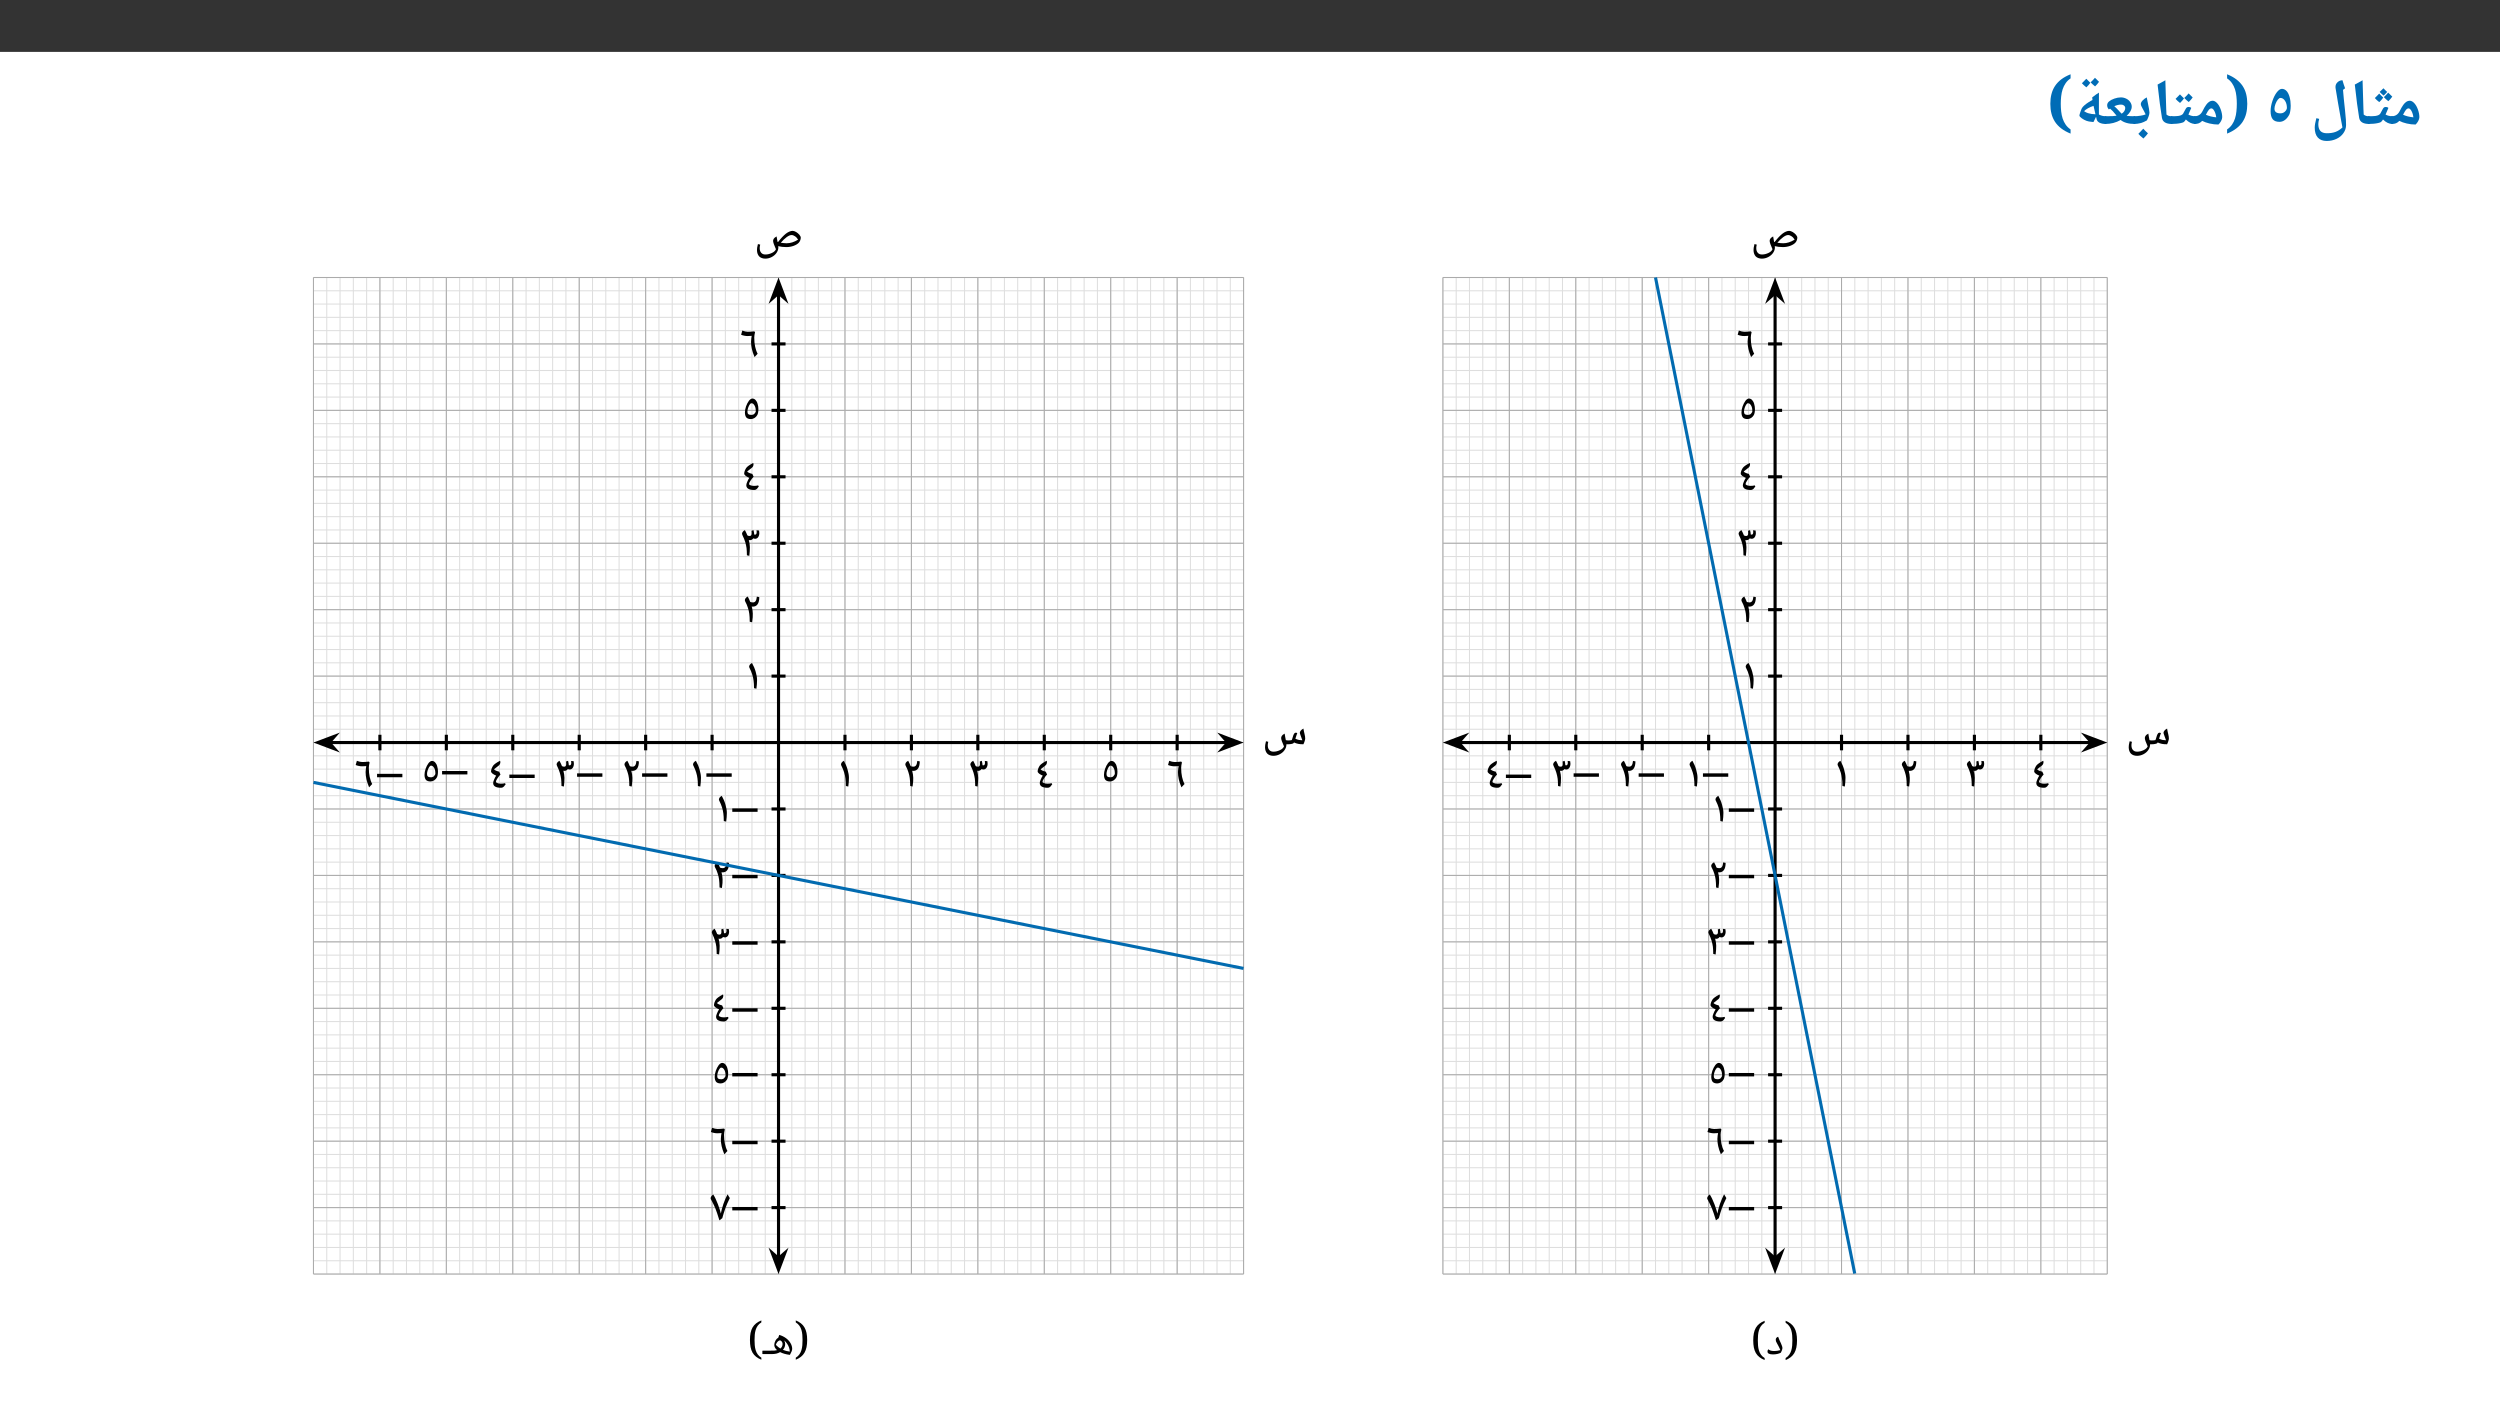 ﻿<?xml version="1.0" encoding="utf-8"?>
<svg xmlns="http://www.w3.org/2000/svg" xmlns:xlink="http://www.w3.org/1999/xlink" viewBox="0 0 960 540" version="1.1">
  <rect x="0" y="0" width="960" height="540" fill="#333333" stroke="none"/>
  <defs>
    <g>
      <symbol overflow="visible" id="glyph0-0">
        <path style="stroke:none;" d="M 2.359 -17.844 L 12.625 -17.844 L 12.625 0 L 2.359 0 Z M 3.625 -1.266 L 11.359 -1.266 L 11.359 -16.578 L 3.625 -16.578 Z M 3.625 -1.266 " />
      </symbol>
      <symbol overflow="visible" id="glyph0-1">
        <path style="stroke:none;" d="M 0 -0.219 C -0.133 -0.219 -0.203 -0.285 -0.203 -0.422 L -0.203 -2.984 C -0.203 -3.117 -0.133 -3.188 0 -3.188 C 1.363 -3.188 2.367 -3.801 3.016 -5.031 C 3.617 -6.227 4.109 -7.078 4.484 -7.578 C 4.859 -8.086 5.242 -8.473 5.641 -8.734 C 6.035 -9.004 6.469 -9.141 6.938 -9.141 C 7.531 -9.141 8.113 -8.828 8.688 -8.203 C 9.27 -7.578 9.738 -6.75 10.094 -5.719 C 10.457 -4.695 10.641 -3.727 10.641 -2.812 C 10.641 -2.375 10.488 -1.875 10.188 -1.312 C 9.883 -0.75 9.547 -0.312 9.172 0 C 8.055 0 6.938 -0.129 5.812 -0.391 C 4.695 -0.648 3.742 -0.988 2.953 -1.406 C 2.547 -0.977 2.113 -0.672 1.656 -0.484 C 1.207 -0.305 0.656 -0.219 0 -0.219 Z M 8.344 -2.766 C 8.281 -3.359 8.148 -3.922 7.953 -4.453 C 7.754 -4.992 7.523 -5.422 7.266 -5.734 C 7.004 -6.047 6.766 -6.203 6.547 -6.203 C 6.18 -6.203 5.859 -6.051 5.578 -5.75 C 5.297 -5.445 4.895 -4.785 4.375 -3.766 C 5.414 -3.266 6.738 -2.93 8.344 -2.766 Z M 6.172 -10.969 Z M 6.516 1.438 Z M 6.516 1.438 " />
      </symbol>
      <symbol overflow="visible" id="glyph0-2">
        <path style="stroke:none;" d="M 0 -0.219 C -0.133 -0.219 -0.203 -0.285 -0.203 -0.422 L -0.203 -2.984 C -0.203 -3.117 -0.133 -3.188 0 -3.188 C 1.344 -3.188 2.25 -3.223 2.719 -3.297 C 3.195 -3.367 3.582 -3.477 3.875 -3.625 C 4.176 -3.77 4.398 -3.953 4.547 -4.172 C 4.703 -4.391 4.953 -4.848 5.297 -5.547 C 5.566 -6.098 5.797 -6.438 5.984 -6.562 C 6.18 -6.688 6.422 -6.75 6.703 -6.75 C 7.109 -6.75 7.438 -6.629 7.688 -6.391 C 7.238 -5.305 6.875 -4.453 6.594 -3.828 C 7.383 -3.398 8.266 -3.188 9.234 -3.188 C 9.367 -3.188 9.438 -3.117 9.438 -2.984 L 9.438 -0.422 C 9.438 -0.285 9.367 -0.219 9.234 -0.219 C 7.961 -0.219 6.754 -0.789 5.609 -1.938 C 5.273 -1.406 5 -1.07 4.781 -0.938 C 4.57 -0.812 4.219 -0.691 3.719 -0.578 C 3.227 -0.461 2.66 -0.375 2.016 -0.312 C 1.367 -0.25 0.695 -0.219 0 -0.219 Z M 5.406 -8.594 Z M 4.719 1.438 Z M 5.703 -10.344 C 5.211 -9.664 4.703 -9.086 4.172 -8.609 C 3.453 -9.148 2.883 -9.672 2.469 -10.172 L 3.359 -11.062 L 4.156 -11.891 C 4.457 -11.535 4.973 -11.02 5.703 -10.344 Z M 9.172 -10.719 C 8.734 -10.094 8.227 -9.508 7.656 -8.969 C 6.957 -9.508 6.383 -10.031 5.938 -10.531 C 6.438 -10.977 6.992 -11.551 7.609 -12.25 C 7.805 -12.031 8.328 -11.52 9.172 -10.719 Z M 7.219 -12.516 C 6.52 -11.742 6.062 -11.273 5.844 -11.109 C 5.156 -11.672 4.648 -12.145 4.328 -12.531 C 5.016 -13.145 5.5 -13.609 5.781 -13.922 C 6.145 -13.492 6.625 -13.023 7.219 -12.516 Z M 5.781 -14.547 Z M 5.891 -8.844 Z M 5.891 -8.844 " />
      </symbol>
      <symbol overflow="visible" id="glyph0-3">
        <path style="stroke:none;" d="M 7.625 -0.422 C 7.625 -0.285 7.555 -0.219 7.422 -0.219 C 5.117 -0.219 3.836 -1.008 3.578 -2.594 C 3.328 -4.176 3.062 -5.969 2.781 -7.969 C 2.508 -9.969 2.219 -12.426 1.906 -15.344 L 4.891 -17 L 5.234 -5.547 L 5.234 -5.781 L 5.328 -3.828 C 5.629 -3.578 5.945 -3.406 6.281 -3.312 C 6.613 -3.219 7.008 -3.172 7.469 -3.172 C 7.57 -3.172 7.625 -3.109 7.625 -2.984 Z M 3.203 -18.219 Z M 4.328 1.438 Z M 4.328 1.438 " />
      </symbol>
      <symbol overflow="visible" id="glyph0-4">
        <path style="stroke:none;" d="M 12.328 1.125 L 11.781 -1.797 C 11.625 -2.566 11.25 -4.688 10.656 -8.156 L 9.688 -13.969 L 9.656 -14.438 C 9.656 -15.156 9.922 -15.758 10.453 -16.25 C 10.984 -16.75 11.613 -17 12.344 -17 C 12.656 -15.875 12.988 -14.848 13.344 -13.922 L 12.547 -13.312 L 12.859 -9.797 L 13.312 -5.531 C 13.5 -3.75 13.613 -2.516 13.656 -1.828 C 13.695 -1.148 13.719 -0.477 13.719 0.188 C 13.719 1.301 13.383 2.332 12.719 3.281 C 12.062 4.238 11.16 4.984 10.016 5.516 C 8.879 6.047 7.633 6.312 6.281 6.312 C 4.781 6.312 3.641 5.867 2.859 4.984 C 2.078 4.109 1.688 2.836 1.688 1.172 C 1.688 0.336 1.895 -0.863 2.312 -2.438 L 3.406 -2.172 C 3.176 -1.41 3.062 -0.75 3.062 -0.188 C 3.062 1 3.328 1.883 3.859 2.469 C 4.398 3.051 5.223 3.344 6.328 3.344 C 7.629 3.344 8.734 3.176 9.641 2.844 C 10.555 2.508 11.453 1.938 12.328 1.125 Z M 5.75 -12.047 Z M 0.828 6.328 Z M 10.75 -18.219 Z M 7.734 7.531 Z M 7.734 7.531 " />
      </symbol>
      <symbol overflow="visible" id="glyph0-5">
        <path style="stroke:none;" d="M 1.172 -5.125 C 1.172 -6.352 1.398 -7.648 1.859 -9.016 C 2.316 -10.391 2.883 -11.516 3.562 -12.391 C 4.25 -13.266 4.895 -13.703 5.5 -13.703 C 6.164 -13.703 6.75 -13.441 7.25 -12.922 C 7.758 -12.41 8.16 -11.633 8.453 -10.594 C 8.742 -9.562 8.891 -8.441 8.891 -7.234 C 8.891 -6.547 8.836 -5.883 8.734 -5.25 C 8.641 -4.613 8.508 -4.133 8.344 -3.812 C 7.883 -2.926 7.328 -2.238 6.672 -1.75 C 6.016 -1.27 5.32 -1.031 4.594 -1.031 C 3.395 -1.031 2.523 -1.363 1.984 -2.031 C 1.441 -2.707 1.172 -3.738 1.172 -5.125 Z M 4.938 -4.297 C 5.395 -4.297 5.781 -4.383 6.094 -4.562 C 6.414 -4.738 6.676 -4.941 6.875 -5.172 C 7.07 -5.398 7.211 -5.625 7.297 -5.844 C 7.391 -6.062 7.438 -6.207 7.438 -6.281 C 7.438 -7.438 7.191 -8.379 6.703 -9.109 C 6.223 -9.848 5.633 -10.219 4.938 -10.219 C 4.633 -10.219 4.305 -10 3.953 -9.562 C 3.598 -9.125 3.289 -8.562 3.031 -7.875 C 2.781 -7.195 2.656 -6.598 2.656 -6.078 C 2.656 -4.891 3.414 -4.297 4.938 -4.297 Z M 3.906 -14.938 Z M 3.906 -14.938 " />
      </symbol>
      <symbol overflow="visible" id="glyph0-6">
        <path style="stroke:none;" d="M 4.547 -7.953 C 4.547 -8.941 4.492 -9.91 4.391 -10.859 C 4.297 -11.805 4.113 -12.703 3.844 -13.547 C 3.57 -14.391 3.191 -15.164 2.703 -15.875 C 2.211 -16.594 1.582 -17.207 0.812 -17.719 L 0.812 -19.297 C 2.195 -18.742 3.379 -18.094 4.359 -17.344 C 5.348 -16.594 6.156 -15.742 6.781 -14.797 C 7.406 -13.859 7.859 -12.816 8.141 -11.672 C 8.422 -10.535 8.562 -9.297 8.562 -7.953 C 8.562 -6.598 8.422 -5.348 8.141 -4.203 C 7.859 -3.055 7.406 -2.004 6.781 -1.047 C 6.156 -0.098 5.348 0.75 4.359 1.5 C 3.379 2.258 2.195 2.922 0.812 3.484 L 0.812 1.875 C 1.582 1.363 2.211 0.75 2.703 0.031 C 3.191 -0.676 3.57 -1.457 3.844 -2.312 C 4.113 -3.164 4.297 -4.066 4.391 -5.016 C 4.492 -5.973 4.547 -6.953 4.547 -7.953 Z M 4.547 -7.953 " />
      </symbol>
      <symbol overflow="visible" id="glyph0-7">
        <path style="stroke:none;" d="M 0 -0.219 C -0.133 -0.219 -0.203 -0.285 -0.203 -0.422 L -0.203 -2.984 C -0.203 -3.117 -0.133 -3.188 0 -3.188 C 1.344 -3.188 2.25 -3.223 2.719 -3.297 C 3.195 -3.367 3.582 -3.477 3.875 -3.625 C 4.176 -3.77 4.398 -3.953 4.547 -4.172 C 4.703 -4.391 4.953 -4.848 5.297 -5.547 C 5.566 -6.098 5.797 -6.438 5.984 -6.562 C 6.18 -6.688 6.422 -6.75 6.703 -6.75 C 7.109 -6.75 7.438 -6.629 7.688 -6.391 C 7.238 -5.305 6.875 -4.453 6.594 -3.828 C 7.383 -3.398 8.266 -3.188 9.234 -3.188 C 9.367 -3.188 9.438 -3.117 9.438 -2.984 L 9.438 -0.422 C 9.438 -0.285 9.367 -0.219 9.234 -0.219 C 7.961 -0.219 6.754 -0.789 5.609 -1.938 C 5.273 -1.406 5 -1.07 4.781 -0.938 C 4.57 -0.812 4.219 -0.691 3.719 -0.578 C 3.227 -0.461 2.66 -0.375 2.016 -0.312 C 1.367 -0.25 0.695 -0.219 0 -0.219 Z M 5.406 -8.594 Z M 4.719 1.438 Z M 4.891 -10.031 C 4.473 -9.426 3.969 -8.844 3.375 -8.281 C 2.656 -8.844 2.082 -9.367 1.656 -9.859 L 2.547 -10.75 L 3.344 -11.578 C 3.656 -11.223 4.172 -10.707 4.891 -10.031 Z M 8.234 -10.406 C 7.805 -9.781 7.301 -9.191 6.719 -8.641 C 6.031 -9.191 5.457 -9.711 5 -10.203 C 5.613 -10.766 6.172 -11.348 6.672 -11.953 C 6.973 -11.629 7.492 -11.113 8.234 -10.406 Z M 4.969 -12.562 Z M 4.953 -8.281 Z M 4.953 -8.281 " />
      </symbol>
      <symbol overflow="visible" id="glyph0-8">
        <path style="stroke:none;" d="M 0 -0.219 C -0.133 -0.219 -0.203 -0.285 -0.203 -0.422 L -0.203 -2.984 C -0.203 -3.117 -0.133 -3.188 0 -3.188 C 0.832 -3.188 1.664 -3.254 2.5 -3.391 C 3.344 -3.523 3.992 -3.691 4.453 -3.891 C 4.234 -4.379 4.016 -4.82 3.797 -5.219 C 3.578 -5.613 3.379 -5.973 3.203 -6.297 C 3.023 -6.617 2.879 -6.91 2.766 -7.172 C 2.66 -7.43 2.609 -7.672 2.609 -7.891 C 2.609 -8.297 2.832 -8.742 3.281 -9.234 C 3.738 -9.723 4.273 -10.117 4.891 -10.422 L 5.203 -8.797 C 5.68 -6.555 5.922 -5.16 5.922 -4.609 C 5.922 -4.234 5.82 -3.766 5.625 -3.203 C 5.438 -2.648 5.207 -2.113 4.938 -1.594 C 3.426 -0.676 1.781 -0.219 0 -0.219 Z M 3.469 -12.25 Z M 3.172 1.438 Z M 5.344 3.375 C 4.969 3.938 4.383 4.602 3.594 5.375 C 2.707 4.645 2.062 4.047 1.656 3.578 C 2.32 2.93 2.953 2.27 3.547 1.594 C 3.961 2.07 4.562 2.664 5.344 3.375 Z M 3.547 0.984 Z M 3.594 5.609 Z M 3.547 1.344 Z M 3.594 3.484 Z M 3.594 3.484 " />
      </symbol>
      <symbol overflow="visible" id="glyph0-9">
        <path style="stroke:none;" d="M 11.625 -0.453 C 11.625 -0.297 11.539 -0.219 11.375 -0.219 C 10.195 -0.219 9.141 -0.352 8.203 -0.625 C 7.273 -0.895 6.531 -1.27 5.969 -1.75 C 4.188 -0.727 2.207 -0.219 0.031 -0.219 C -0.125 -0.219 -0.203 -0.297 -0.203 -0.453 L -0.203 -2.953 C -0.203 -3.109 -0.125 -3.188 0.031 -3.188 C 1.406 -3.188 2.367 -3.203 2.922 -3.234 C 3.473 -3.266 3.969 -3.316 4.406 -3.391 C 3.812 -4.16 3.332 -4.734 2.969 -5.109 C 2.613 -5.484 2.254 -5.816 1.891 -6.109 L 1.438 -5.797 C 1 -6.273 0.781 -6.805 0.781 -7.391 C 0.781 -7.961 1.023 -8.457 1.516 -8.875 C 2.016 -9.301 2.695 -9.664 3.562 -9.969 C 4.438 -10.27 5.27 -10.422 6.062 -10.422 C 6.781 -10.422 7.461 -10.258 8.109 -9.938 C 8.754 -9.625 9.266 -9.188 9.641 -8.625 C 10.023 -8.07 10.219 -7.488 10.219 -6.875 C 10.219 -5.695 9.57 -4.523 8.281 -3.359 L 8.266 -3.344 L 8.328 -3.328 C 9.148 -3.234 10.164 -3.188 11.375 -3.188 C 11.539 -3.188 11.625 -3.109 11.625 -2.953 Z M 7.719 -6.312 C 7.719 -6.719 7.566 -7.039 7.266 -7.281 C 6.973 -7.531 6.598 -7.656 6.141 -7.656 C 5.711 -7.656 5.301 -7.609 4.906 -7.516 C 4.52 -7.43 4.055 -7.273 3.516 -7.047 C 4.086 -6.566 4.801 -5.844 5.656 -4.875 L 6.359 -4.156 C 6.785 -4.438 7.117 -4.766 7.359 -5.141 C 7.598 -5.516 7.719 -5.906 7.719 -6.312 Z M 5.656 -12.25 Z M 5.766 1.438 Z M 5.766 1.438 " />
      </symbol>
      <symbol overflow="visible" id="glyph0-10">
        <path style="stroke:none;" d="M 8.094 -0.953 C 7.281 -1.023 6.695 -1.098 6.344 -1.172 C 5.988 -1.254 5.68 -1.336 5.422 -1.422 C 4.797 -1.648 4.188 -1.977 3.594 -2.406 C 3 -2.832 2.703 -3.188 2.703 -3.469 C 2.703 -3.656 2.816 -4.086 3.047 -4.766 C 3.273 -5.441 3.473 -5.938 3.641 -6.25 C 3.805 -6.57 4.117 -6.938 4.578 -7.344 C 5.047 -7.758 5.582 -8.16 6.188 -8.547 C 6.789 -8.941 7.301 -9.234 7.719 -9.422 L 7.609 -10.422 C 8.316 -10.973 8.836 -11.363 9.172 -11.594 C 9.516 -11.82 9.859 -12.039 10.203 -12.25 L 10.188 -7.25 L 10.188 -3.844 C 11 -3.406 11.891 -3.188 12.859 -3.188 C 13.004 -3.188 13.078 -3.117 13.078 -2.984 L 13.078 -0.422 C 13.078 -0.285 13.004 -0.219 12.859 -0.219 C 11.859 -0.219 11.047 -0.379 10.422 -0.703 C 9.797 -1.023 9.426 -1.477 9.312 -2.062 L 9.094 -2.984 Z M 4.484 -5.141 C 5.004 -4.785 5.504 -4.531 5.984 -4.375 C 6.473 -4.227 6.938 -4.125 7.375 -4.062 C 7.812 -4 8.305 -3.957 8.859 -3.938 C 8.66 -4.727 8.414 -5.805 8.125 -7.172 C 6.551 -6.648 5.336 -5.973 4.484 -5.141 Z M 6.781 -13.828 Z M 8.625 1.438 Z M 6.891 -16.031 C 6.473 -15.426 5.969 -14.844 5.375 -14.281 C 4.656 -14.844 4.082 -15.367 3.656 -15.859 L 4.547 -16.75 L 5.344 -17.578 C 5.656 -17.223 6.172 -16.707 6.891 -16.031 Z M 10.234 -16.406 C 9.805 -15.781 9.301 -15.191 8.719 -14.641 C 8.031 -15.191 7.457 -15.711 7 -16.203 C 7.613 -16.766 8.172 -17.348 8.672 -17.953 C 8.973 -17.629 9.492 -17.113 10.234 -16.406 Z M 6.969 -18.562 Z M 6.953 -14.281 Z M 6.953 -14.281 " />
      </symbol>
      <symbol overflow="visible" id="glyph0-11">
        <path style="stroke:none;" d="M 5.438 -7.953 C 5.438 -6.953 5.488 -5.973 5.594 -5.016 C 5.695 -4.066 5.883 -3.164 6.156 -2.312 C 6.438 -1.457 6.82 -0.676 7.312 0.031 C 7.801 0.75 8.43 1.363 9.203 1.875 L 9.203 3.484 C 7.805 2.922 6.613 2.258 5.625 1.5 C 4.645 0.75 3.844 -0.098 3.219 -1.047 C 2.602 -2.004 2.148 -3.055 1.859 -4.203 C 1.566 -5.348 1.422 -6.598 1.422 -7.953 C 1.422 -9.297 1.566 -10.535 1.859 -11.672 C 2.148 -12.816 2.602 -13.859 3.219 -14.797 C 3.844 -15.742 4.645 -16.594 5.625 -17.344 C 6.613 -18.094 7.805 -18.742 9.203 -19.297 L 9.203 -17.719 C 8.43 -17.207 7.801 -16.594 7.312 -15.875 C 6.82 -15.164 6.438 -14.391 6.156 -13.547 C 5.883 -12.703 5.695 -11.805 5.594 -10.859 C 5.488 -9.91 5.438 -8.941 5.438 -7.953 Z M 5.438 -7.953 " />
      </symbol>
      <symbol overflow="visible" id="glyph1-0">
        <path style="stroke:none;" d="M 4.375 -0.078 L 4.375 -11.766 L -0.156 -11.766 L -0.156 0 L 4.375 0 Z M 3.109 -1.328 L 1.25 -1.328 L 1.25 -10.469 L 2.969 -10.469 L 2.969 -1.328 Z M 3.109 -1.328 " />
      </symbol>
      <symbol overflow="visible" id="glyph1-1">
        <path style="stroke:none;" d="M 10.656 -3.812 L 10.656 -5.031 L 0.938 -5.031 L 0.938 -3.719 L 10.656 -3.719 Z M 10.656 -3.812 " />
      </symbol>
      <symbol overflow="visible" id="glyph1-2">
        <path style="stroke:none;" d="M 1 -6.219 C 1 -5.984 1.234 -5.656 1.594 -5.375 C 1.969 -5.078 2.547 -4.812 2.969 -4.625 C 2.688 -4.219 2.359 -3.625 2.156 -3.062 C 1.906 -2.5 1.812 -2.078 1.812 -1.766 C 1.812 -1.203 2.094 -0.688 2.594 -0.422 C 3.078 -0.125 3.875 0.031 4.812 0.031 C 5.062 0.031 5.375 -0.031 5.531 -0.141 C 5.703 -0.234 5.859 -0.359 5.984 -0.484 C 6.094 -0.641 6.219 -0.781 6.297 -0.922 C 6.391 -1.047 6.469 -1.156 6.609 -1.281 L 6.375 -1.734 C 5.859 -1.594 5.359 -1.547 4.781 -1.547 C 4.219 -1.547 3.75 -1.625 3.359 -1.797 C 2.953 -1.969 2.875 -2.062 2.875 -2.297 C 2.875 -2.562 3.031 -2.938 3.438 -3.547 C 3.844 -4.156 4.219 -4.641 4.625 -5.062 L 4.125 -6.141 C 3.578 -6.281 3.172 -6.406 2.844 -6.562 C 2.531 -6.688 2.328 -6.859 2.141 -7.062 C 2.359 -7.25 2.828 -7.641 3.5 -8.141 L 4.016 -8.547 C 4.172 -8.672 4.359 -8.922 4.438 -9.125 C 4.516 -9.359 4.578 -9.594 4.578 -9.828 C 4.578 -9.953 4.562 -10.078 4.453 -10.344 C 3.609 -9.891 3.062 -9.562 2.672 -9.266 C 2.266 -8.984 1.969 -8.688 1.766 -8.406 C 1.578 -8.109 1.359 -7.703 1.203 -7.281 C 1.062 -6.859 1 -6.5 1 -6.219 Z M 1 -6.219 " />
      </symbol>
      <symbol overflow="visible" id="glyph1-3">
        <path style="stroke:none;" d="M 1.156 -8.469 C 1.156 -8.312 1.25 -8.078 1.344 -7.906 L 1.281 -7.984 C 1.797 -6.938 2.172 -6.031 2.406 -5.203 C 2.641 -4.391 2.797 -3.625 2.891 -2.938 C 2.969 -2.234 3.016 -1.344 3.031 -0.172 L 3.953 0.031 C 4.094 -1.125 4.172 -2.203 4.172 -3.312 C 4.156 -4.156 4.016 -5.094 3.75 -6.094 L 3.609 -6.094 C 3.812 -6.016 4.016 -5.984 4.203 -5.984 C 4.469 -5.984 4.797 -6.062 5 -6.219 C 5.203 -6.344 5.359 -6.531 5.438 -6.688 C 5.578 -6.625 5.938 -6.516 6.203 -6.516 C 6.625 -6.516 7.047 -6.719 7.328 -7.109 C 7.609 -7.5 7.797 -8.078 7.797 -8.703 C 7.797 -8.938 7.781 -9.25 7.703 -9.688 L 6.719 -9.797 C 6.766 -9.562 6.781 -9.422 6.781 -9.203 C 6.781 -8.812 6.766 -8.594 6.641 -8.391 C 6.5 -8.188 6.422 -8.109 6.188 -8.109 C 6.047 -8.109 5.875 -8.141 5.828 -8.156 L 5.828 -8.219 C 5.828 -8.625 5.734 -9.109 5.562 -9.844 L 4.797 -9.594 C 4.828 -9.266 4.844 -9.016 4.844 -8.75 C 4.844 -8.328 4.812 -8.078 4.672 -7.875 C 4.5 -7.656 4.375 -7.594 4.047 -7.594 C 3.688 -7.594 3.453 -7.656 3.203 -7.844 C 2.984 -8.453 2.625 -9.156 2.25 -9.859 C 1.828 -9.609 1.594 -9.422 1.438 -9.203 C 1.281 -8.984 1.156 -8.688 1.156 -8.469 Z M 1.156 -8.469 " />
      </symbol>
      <symbol overflow="visible" id="glyph1-4">
        <path style="stroke:none;" d="M 1.156 -8.469 C 1.156 -8.312 1.203 -8.156 1.25 -8.062 C 1.781 -7.078 2.078 -6.328 2.328 -5.531 C 2.594 -4.75 2.766 -3.984 2.859 -3.234 C 2.969 -2.484 3.016 -1.484 3.031 -0.172 L 3.953 0.031 C 4.062 -0.844 4.125 -1.453 4.172 -1.875 C 4.188 -2.297 4.203 -2.797 4.203 -3.312 C 4.203 -4.109 4.047 -5.078 3.797 -6.016 C 3.828 -6.016 4.031 -5.984 4.219 -5.984 C 5.797 -5.969 6.703 -7.219 6.703 -9.625 L 5.766 -9.812 C 5.594 -8.219 5.188 -7.594 4.203 -7.594 C 3.984 -7.594 3.781 -7.625 3.594 -7.672 C 3.391 -7.719 3.297 -7.781 3.203 -7.844 C 2.984 -8.453 2.641 -9.141 2.266 -9.859 C 1.828 -9.625 1.594 -9.438 1.438 -9.203 C 1.281 -9 1.156 -8.688 1.156 -8.469 Z M 1.156 -8.469 " />
      </symbol>
      <symbol overflow="visible" id="glyph1-5">
        <path style="stroke:none;" d="M 1.156 -8.469 C 1.156 -8.312 1.203 -8.156 1.234 -8.109 C 1.812 -6.984 2.109 -6.188 2.359 -5.391 C 2.609 -4.594 2.781 -3.812 2.859 -3.078 C 2.969 -2.359 3.016 -1.406 3.031 -0.172 L 3.953 0.031 C 4.109 -1.156 4.203 -2.219 4.203 -3.312 C 4.203 -4.219 4.031 -5.25 3.688 -6.422 C 3.375 -7.609 2.859 -8.781 2.25 -9.859 C 1.828 -9.609 1.594 -9.422 1.438 -9.203 C 1.281 -8.984 1.156 -8.688 1.156 -8.469 Z M 1.156 -8.469 " />
      </symbol>
      <symbol overflow="visible" id="glyph1-6">
        <path style="stroke:none;" d="M 3.547 -0.016 C 3.797 -0.188 4.094 -0.406 4.484 -0.734 C 4.859 -2.109 5.25 -3.391 5.672 -4.562 C 6.094 -5.734 6.672 -7.047 7.375 -8.453 L 6.5 -9.906 C 5.969 -8.891 5.422 -7.656 4.906 -6.188 C 4.406 -4.688 4.031 -3.266 3.797 -1.906 L 4.078 -1.906 C 3.844 -3.062 3.422 -4.453 2.812 -6.062 C 2.203 -7.672 1.594 -8.938 1 -9.844 C 0.625 -9.547 0.422 -9.328 0.266 -9.109 C 0.125 -8.891 0 -8.609 0 -8.391 C 0.016 -8.25 0.047 -8.125 0.078 -8.062 C 0.875 -6.594 1.406 -5.484 1.812 -4.516 C 2.219 -3.547 2.703 -2.062 3.375 0.109 Z M 3.547 -0.016 " />
      </symbol>
      <symbol overflow="visible" id="glyph1-7">
        <path style="stroke:none;" d="M 5.562 0 L 6.609 -1.125 C 6.125 -2.031 5.859 -2.891 5.641 -3.875 C 5.422 -4.875 5.312 -6.031 5.312 -7.344 C 5.312 -7.922 5.422 -8.609 5.609 -9.391 L 5.328 -9.734 C 4.375 -9.625 3.562 -9.562 2.797 -9.562 C 2.172 -9.594 1.5 -9.719 0.719 -10.031 L 0.266 -8.422 C 0.688 -8.25 1.047 -8.125 1.453 -8.062 C 1.891 -7.953 2.344 -7.922 2.797 -7.922 C 3.484 -7.922 4.062 -7.953 4.344 -8 C 4.312 -7.938 4.266 -7.594 4.188 -7.062 C 4.109 -6.531 4.078 -6.078 4.078 -5.719 C 4.078 -4.781 4.188 -3.859 4.391 -2.969 C 4.594 -2.062 4.891 -1.094 5.422 0.156 Z M 5.562 0 " />
      </symbol>
      <symbol overflow="visible" id="glyph1-8">
        <path style="stroke:none;" d="M 0.641 -3.547 C 0.641 -2.703 0.859 -2.016 1.188 -1.625 C 1.531 -1.234 2.172 -1.016 2.938 -1.016 C 3.391 -1.016 3.922 -1.172 4.359 -1.453 C 4.797 -1.75 5.125 -2.094 5.391 -2.562 C 5.641 -3.016 5.812 -3.812 5.812 -4.828 C 5.812 -5.516 5.719 -6.188 5.516 -6.828 C 5.359 -7.469 5.031 -8.031 4.703 -8.359 C 4.391 -8.703 3.922 -8.906 3.5 -8.906 C 3.109 -8.906 2.609 -8.594 2.172 -8.031 C 1.75 -7.469 1.344 -6.688 1.062 -5.875 C 0.781 -5.031 0.641 -4.266 0.641 -3.547 Z M 3.109 -2.625 C 2.016 -2.625 1.609 -2.984 1.609 -3.906 C 1.609 -4.297 1.688 -4.766 1.859 -5.297 C 2.047 -5.844 2.219 -6.219 2.469 -6.594 C 2.734 -6.922 2.891 -7.094 3.141 -7.094 C 3.656 -7.094 3.984 -6.812 4.344 -6.219 C 4.688 -5.625 4.812 -4.953 4.812 -4.062 C 4.812 -3.953 4.812 -3.844 4.688 -3.609 C 4.578 -3.406 4.438 -3.219 4.281 -3.062 C 4.125 -2.906 4.047 -2.828 3.828 -2.766 C 3.609 -2.656 3.375 -2.625 3.109 -2.625 Z M 3.109 -2.625 " />
      </symbol>
      <symbol overflow="visible" id="glyph1-9">
        <path style="stroke:none;" d="M 9.672 -3.047 C 10.234 -3.047 10.719 -3.078 11.141 -3.172 C 11.562 -3.25 11.906 -3.375 11.984 -3.516 L 12.109 -3.75 C 12.672 -3.484 13.25 -3.297 13.766 -3.203 C 14.297 -3.094 14.922 -3.047 15.734 -3.047 C 15.938 -3.453 16.094 -3.828 16.219 -4.281 C 16.359 -4.719 16.422 -5.031 16.422 -5.219 C 16.422 -5.469 16.391 -5.766 16.359 -6.047 C 16.297 -6.328 16.25 -6.641 16.172 -6.969 C 16.109 -7.266 16.047 -7.594 15.953 -7.906 C 15.875 -8.234 15.812 -8.578 15.734 -9.078 C 15.188 -8.781 14.922 -8.547 14.719 -8.281 C 14.516 -8.047 14.359 -7.719 14.359 -7.469 C 14.359 -7.281 14.484 -6.906 14.703 -6.312 C 15 -5.562 15.234 -4.922 15.328 -4.578 C 14.969 -4.578 14.5 -4.625 14.031 -4.703 C 13.578 -4.797 13.078 -4.984 12.656 -5.172 C 12.969 -6.234 13.234 -6.969 13.375 -7.312 C 13.219 -7.438 12.984 -7.5 12.844 -7.5 C 12.719 -7.5 12.5 -7.438 12.344 -7.328 C 12.375 -7.344 12.172 -7.172 11.906 -6.625 C 11.891 -6.609 11.703 -6.016 11.422 -5.078 C 11.344 -4.859 11.328 -4.766 11.266 -4.656 C 11.016 -4.578 10.5 -4.516 9.875 -4.516 C 9.531 -4.516 9.203 -4.578 8.984 -4.641 L 8.75 -5.828 C 8.672 -6.188 8.625 -6.578 8.531 -7.141 C 7.922 -6.797 7.641 -6.562 7.484 -6.312 C 7.312 -6.078 7.188 -5.734 7.188 -5.453 C 7.188 -4.906 7.547 -3.828 8.281 -2.219 C 8 -1.625 7.594 -1.219 6.766 -0.812 C 5.922 -0.406 5.078 -0.203 4.25 -0.203 C 3.516 -0.203 3.031 -0.406 2.625 -0.859 C 2.203 -1.328 2.047 -1.891 2.047 -2.734 C 2.047 -3.031 2.109 -3.438 2.234 -4 L 1.359 -4.203 C 1.188 -3.516 1.094 -3.094 1.062 -2.797 C 1.016 -2.531 1 -2.203 1 -1.875 C 1 -0.859 1.328 -0.016 1.859 0.547 C 2.406 1.094 3.25 1.391 4.219 1.391 C 5.031 1.391 5.906 1.172 6.672 0.766 C 7.438 0.359 8.047 -0.156 8.484 -0.797 C 8.922 -1.406 9.203 -2.156 9.203 -2.844 L 9.203 -3.062 Z M 9.672 -3.047 " />
      </symbol>
      <symbol overflow="visible" id="glyph1-10">
        <path style="stroke:none;" d="M 4.219 1.391 C 5.031 1.391 5.906 1.172 6.672 0.766 C 7.438 0.359 8.047 -0.172 8.484 -0.797 C 8.922 -1.422 9.203 -2.156 9.203 -2.844 C 9.203 -3.062 9.188 -3.297 9.156 -3.406 C 10.031 -3.188 11.109 -3.047 12.25 -3.047 C 13.234 -3.047 14.156 -3.203 15.047 -3.516 C 15.922 -3.844 16.688 -4.281 17.125 -4.812 C 17.562 -5.328 17.812 -6.016 17.812 -6.703 C 17.812 -7 17.594 -7.422 17.266 -7.812 C 16.922 -8.203 16.516 -8.531 16.047 -8.828 C 15.562 -9.109 15.062 -9.281 14.703 -9.281 C 13.953 -9.281 13.031 -8.906 12.125 -8.219 C 11.234 -7.516 10.203 -6.438 9.094 -5 L 9.078 -5 L 8.891 -5.062 C 8.719 -5.984 8.625 -6.641 8.531 -7.141 C 7.922 -6.797 7.656 -6.562 7.484 -6.312 C 7.312 -6.078 7.188 -5.734 7.188 -5.453 C 7.188 -4.906 7.547 -3.828 8.281 -2.219 C 8 -1.625 7.594 -1.219 6.766 -0.812 C 5.922 -0.406 5.078 -0.203 4.25 -0.203 C 3.516 -0.203 3.031 -0.406 2.625 -0.859 C 2.219 -1.328 2.047 -1.891 2.047 -2.734 C 2.047 -3.031 2.109 -3.438 2.234 -4 L 1.359 -4.203 C 1.188 -3.516 1.094 -3.078 1.062 -2.797 C 1.031 -2.5 1 -2.203 1 -1.875 C 1 -0.859 1.328 -0.016 1.859 0.547 C 2.406 1.094 3.25 1.391 4.219 1.391 Z M 12.391 -4.516 C 11.703 -4.516 10.891 -4.609 10.141 -4.719 C 10.844 -5.562 11.625 -6.312 12.375 -6.859 C 13.141 -7.406 13.719 -7.672 14.281 -7.672 C 14.734 -7.672 15.109 -7.516 15.594 -7.203 C 16.094 -6.875 16.5 -6.406 16.781 -5.906 C 15.281 -4.984 13.875 -4.516 12.391 -4.516 Z M 12.391 -4.516 " />
      </symbol>
      <symbol overflow="visible" id="glyph2-0">
        <path style="stroke:none;" d="M 0.844 0 L 0.844 -12.141 L 7.656 -12.141 L 7.656 0 Z M 1.672 -0.812 L 6.828 -0.812 L 6.828 -11.328 L 1.672 -11.328 Z M 1.672 -0.812 " />
      </symbol>
      <symbol overflow="visible" id="glyph2-1">
        <path style="stroke:none;" d="M 3.141 -5.391 C 3.141 -6.066 3.113 -6.734 3.062 -7.391 C 3.008 -8.047 2.895 -8.664 2.719 -9.25 C 2.539 -9.844 2.281 -10.383 1.938 -10.875 C 1.594 -11.375 1.129 -11.801 0.547 -12.156 L 0.547 -12.922 C 1.328 -12.609 1.992 -12.227 2.547 -11.781 C 3.098 -11.344 3.547 -10.82 3.891 -10.219 C 4.242 -9.613 4.504 -8.91 4.672 -8.109 C 4.836 -7.316 4.922 -6.41 4.922 -5.391 C 4.922 -4.367 4.836 -3.457 4.672 -2.656 C 4.504 -1.852 4.242 -1.145 3.891 -0.531 C 3.547 0.07 3.098 0.594 2.547 1.031 C 1.992 1.477 1.328 1.859 0.547 2.172 L 0.547 1.391 C 1.129 1.035 1.594 0.609 1.938 0.109 C 2.281 -0.379 2.539 -0.922 2.719 -1.516 C 2.895 -2.109 3.008 -2.734 3.062 -3.391 C 3.113 -4.047 3.141 -4.711 3.141 -5.391 Z M 3.141 -5.391 " />
      </symbol>
      <symbol overflow="visible" id="glyph2-2">
        <path style="stroke:none;" d="M 2.656 0 C 1.969 0 1.445 -0.094 1.094 -0.281 C 0.75 -0.469 0.578 -0.734 0.578 -1.078 C 0.578 -1.441 0.676 -1.738 0.875 -1.969 C 1.156 -1.738 1.477 -1.566 1.844 -1.453 C 2.207 -1.348 2.66 -1.297 3.203 -1.297 C 3.953 -1.297 4.719 -1.41 5.5 -1.641 C 5.32 -2.148 5.086 -2.672 4.797 -3.203 L 4.219 -4.266 C 4.039 -4.566 3.914 -4.816 3.844 -5.016 C 3.781 -5.223 3.75 -5.43 3.75 -5.641 C 3.75 -6.191 4.051 -6.57 4.656 -6.781 C 4.82 -6.312 5 -5.867 5.188 -5.453 C 5.383 -5.035 5.566 -4.645 5.734 -4.281 C 5.898 -3.914 6.035 -3.57 6.141 -3.25 C 6.254 -2.938 6.312 -2.648 6.312 -2.391 C 6.312 -2.223 6.258 -1.984 6.156 -1.672 C 6.051 -1.359 5.906 -1.023 5.719 -0.672 C 4.895 -0.223 3.875 0 2.656 0 Z M 3.719 -7.609 Z M 3.641 0.5 Z M 3.641 0.875 Z M 3.641 0.875 " />
      </symbol>
      <symbol overflow="visible" id="glyph2-3">
        <path style="stroke:none;" d="M 2.734 -5.391 C 2.734 -4.711 2.758 -4.047 2.812 -3.391 C 2.863 -2.734 2.977 -2.109 3.156 -1.516 C 3.332 -0.922 3.594 -0.379 3.938 0.109 C 4.289 0.609 4.758 1.035 5.344 1.391 L 5.344 2.172 C 4.562 1.859 3.891 1.477 3.328 1.031 C 2.773 0.594 2.32 0.07 1.969 -0.531 C 1.625 -1.145 1.367 -1.852 1.203 -2.656 C 1.047 -3.457 0.969 -4.367 0.969 -5.391 C 0.969 -6.41 1.047 -7.316 1.203 -8.109 C 1.367 -8.91 1.625 -9.613 1.969 -10.219 C 2.32 -10.82 2.773 -11.344 3.328 -11.781 C 3.891 -12.227 4.562 -12.609 5.344 -12.922 L 5.344 -12.156 C 4.758 -11.801 4.289 -11.375 3.938 -10.875 C 3.594 -10.383 3.332 -9.844 3.156 -9.25 C 2.977 -8.664 2.863 -8.047 2.812 -7.391 C 2.758 -6.734 2.734 -6.066 2.734 -5.391 Z M 2.734 -5.391 " />
      </symbol>
      <symbol overflow="visible" id="glyph2-4">
        <path style="stroke:none;" d="M 0 0 C -0.094 0 -0.141 -0.047 -0.141 -0.141 L -0.141 -1.172 C -0.141 -1.254 -0.094 -1.297 0 -1.297 C 0.801 -1.297 1.453 -1.367 1.953 -1.516 C 1.242 -2.129 0.891 -2.797 0.891 -3.516 C 0.891 -4.035 1.035 -4.566 1.328 -5.109 C 1.617 -5.66 1.977 -6.039 2.406 -6.25 L 2.797 -7.359 C 3.742 -7.086 4.598 -6.676 5.359 -6.125 C 6.117 -5.57 6.707 -4.93 7.125 -4.203 C 7.551 -3.484 7.766 -2.738 7.766 -1.969 C 7.766 -1.707 7.68 -1.367 7.516 -0.953 C 7.359 -0.547 7.148 -0.125 6.891 0.312 C 5.41 0.133 4.156 -0.219 3.125 -0.75 C 2.676 -0.488 2.195 -0.297 1.688 -0.172 C 1.188 -0.055 0.625 0 0 0 Z M 4.078 -3.922 C 4.078 -4.242 3.969 -4.547 3.75 -4.828 C 3.539 -5.109 3.316 -5.25 3.078 -5.25 C 2.898 -5.25 2.703 -5.176 2.484 -5.031 C 2.273 -4.883 2.082 -4.68 1.906 -4.422 C 1.727 -4.16 1.594 -3.863 1.5 -3.531 C 2.031 -2.977 2.602 -2.504 3.219 -2.109 C 3.789 -2.566 4.078 -3.172 4.078 -3.922 Z M 6.844 -0.938 C 6.844 -1.438 6.75 -1.961 6.562 -2.516 C 6.375 -3.066 6.109 -3.578 5.766 -4.047 C 5.43 -4.523 5.07 -4.926 4.688 -5.25 C 4.945 -4.789 5.078 -4.332 5.078 -3.875 C 5.078 -3.02 4.785 -2.27 4.203 -1.625 C 4.984 -1.301 5.863 -1.07 6.844 -0.938 Z M 3.062 -8.188 Z M 3.797 0.5 Z M 3.797 1.219 Z M 3.797 1.219 " />
      </symbol>
      <symbol overflow="visible" id="glyph2-5">
        <path style="stroke:none;" d="M 0 0 C -0.094 0 -0.141 -0.047 -0.141 -0.141 L -0.141 -1.156 C -0.141 -1.25 -0.094 -1.297 0 -1.297 L 3.578 -1.297 C 3.68 -1.297 3.734 -1.25 3.734 -1.156 L 3.734 -0.141 C 3.734 -0.047 3.68 0 3.578 0 Z M 1.688 -7.688 Z M 1.688 2.438 Z M 1.688 2.438 " />
      </symbol>
    </g>
  </defs>
  <g id="surface63">
    <path style=" stroke:none;fill-rule:nonzero;fill:rgb(100%,100%,100%);fill-opacity:1;" d="M 0 559.926 L 960 559.926 L 960 19.926 L 0 19.926 Z M 0 559.926 " />
    <g style="fill:rgb(0%,42.354%,71.373%);fill-opacity:1;">
      <use xlink:href="#glyph0-1" x="918.396" y="47.821" />
    </g>
    <g style="fill:rgb(0%,42.354%,71.373%);fill-opacity:1;">
      <use xlink:href="#glyph0-2" x="909.465" y="47.821" />
    </g>
    <g style="fill:rgb(0%,42.354%,71.373%);fill-opacity:1;">
      <use xlink:href="#glyph0-3" x="902.336" y="47.821" />
    </g>
    <g style="fill:rgb(0%,42.354%,71.373%);fill-opacity:1;">
      <use xlink:href="#glyph0-4" x="887.169" y="47.821" />
    </g>
    <g style="fill:rgb(0%,42.354%,71.373%);fill-opacity:1;">
      <use xlink:href="#glyph0-5" x="870.743" y="47.821" />
    </g>
    <g style="fill:rgb(0%,42.354%,71.373%);fill-opacity:1;">
      <use xlink:href="#glyph0-6" x="854.391" y="47.821" />
    </g>
    <g style="fill:rgb(0%,42.354%,71.373%);fill-opacity:1;">
      <use xlink:href="#glyph0-1" x="842.689" y="47.821" />
    </g>
    <g style="fill:rgb(0%,42.354%,71.373%);fill-opacity:1;">
      <use xlink:href="#glyph0-7" x="833.758" y="47.821" />
    </g>
    <g style="fill:rgb(0%,42.354%,71.373%);fill-opacity:1;">
      <use xlink:href="#glyph0-3" x="826.605" y="47.821" />
    </g>
    <g style="fill:rgb(0%,42.354%,71.373%);fill-opacity:1;">
      <use xlink:href="#glyph0-8" x="819.468" y="47.821" />
    </g>
    <g style="fill:rgb(0%,42.354%,71.373%);fill-opacity:1;">
      <use xlink:href="#glyph0-9" x="808.366" y="47.821" />
    </g>
    <g style="fill:rgb(0%,42.354%,71.373%);fill-opacity:1;">
      <use xlink:href="#glyph0-10" x="795.794" y="47.821" />
    </g>
    <g style="fill:rgb(0%,42.354%,71.373%);fill-opacity:1;">
      <use xlink:href="#glyph0-11" x="785.899" y="47.821" />
    </g>
    <path style="fill:none;stroke-width:0.399;stroke-linecap:butt;stroke-linejoin:miter;stroke:rgb(86.823%,86.823%,86.745%);stroke-opacity:1;stroke-miterlimit:10;" d="M 255.119 -204.092 L 510.24 -204.092 M 255.119 -198.991 L 510.24 -198.991 M 255.119 -193.889 L 510.24 -193.889 M 255.119 -188.784 L 510.24 -188.784 M 255.119 -183.682 L 510.24 -183.682 M 255.119 -178.581 L 510.24 -178.581 M 255.119 -173.479 L 510.24 -173.479 M 255.119 -168.378 L 510.24 -168.378 M 255.119 -163.272 L 510.24 -163.272 M 255.119 -158.171 L 510.24 -158.171 M 255.119 -153.069 L 510.24 -153.069 M 255.119 -147.967 L 510.24 -147.967 M 255.119 -142.866 L 510.24 -142.866 M 255.119 -137.764 L 510.24 -137.764 M 255.119 -132.659 L 510.24 -132.659 M 255.119 -127.557 L 510.24 -127.557 M 255.119 -122.456 L 510.24 -122.456 M 255.119 -117.354 L 510.24 -117.354 M 255.119 -112.253 L 510.24 -112.253 M 255.119 -107.147 L 510.24 -107.147 M 255.119 -102.046 L 510.24 -102.046 M 255.119 -96.944 L 510.24 -96.944 M 255.119 -91.842 L 510.24 -91.842 M 255.119 -86.741 L 510.24 -86.741 M 255.119 -81.635 L 510.24 -81.635 M 255.119 -76.534 L 510.24 -76.534 M 255.119 -71.432 L 510.24 -71.432 M 255.119 -66.331 L 510.24 -66.331 M 255.119 -61.229 L 510.24 -61.229 M 255.119 -56.124 L 510.24 -56.124 M 255.119 -51.022 L 510.24 -51.022 M 255.119 -45.921 L 510.24 -45.921 M 255.119 -40.819 L 510.24 -40.819 M 255.119 -35.717 L 510.24 -35.717 M 255.119 -30.612 L 510.24 -30.612 M 255.119 -25.51 L 510.24 -25.51 M 255.119 -20.409 L 510.24 -20.409 M 255.119 -15.307 L 510.24 -15.307 M 255.119 -10.206 L 510.24 -10.206 M 255.119 -5.104 L 510.24 -5.104 M 255.119 0.001 L 510.24 0.001 M 255.119 5.103 L 510.24 5.103 M 255.119 10.204 L 510.24 10.204 M 255.119 15.306 L 510.24 15.306 M 255.119 20.408 L 510.24 20.408 M 255.119 25.513 L 510.24 25.513 M 255.119 30.615 L 510.24 30.615 M 255.119 35.716 L 510.24 35.716 M 255.119 40.818 L 510.24 40.818 M 255.119 45.919 L 510.24 45.919 M 255.119 51.025 L 510.24 51.025 M 255.119 56.126 L 510.24 56.126 M 255.119 61.228 L 510.24 61.228 M 255.119 66.329 L 510.24 66.329 M 255.119 71.431 L 510.24 71.431 M 255.119 76.536 L 510.24 76.536 M 255.119 81.638 L 510.24 81.638 M 255.119 86.74 L 510.24 86.74 M 255.119 91.841 L 510.24 91.841 M 255.119 96.943 L 510.24 96.943 M 255.119 102.048 L 510.24 102.048 M 255.119 107.15 L 510.24 107.15 M 255.119 112.251 L 510.24 112.251 M 255.119 117.353 L 510.24 117.353 M 255.119 122.454 L 510.24 122.454 M 255.119 127.556 L 510.24 127.556 M 255.119 132.661 L 510.24 132.661 M 255.119 137.763 L 510.24 137.763 M 255.119 142.865 L 510.24 142.865 M 255.119 147.966 L 510.24 147.966 M 255.119 153.068 L 510.24 153.068 M 255.119 158.173 L 510.24 158.173 M 255.119 163.275 L 510.24 163.275 M 255.119 168.376 L 510.24 168.376 M 255.119 173.478 L 510.24 173.478 M 255.119 178.579 L 510.24 178.579 M 255.123 -204.096 L 255.123 178.583 M 260.225 -204.096 L 260.225 178.583 M 265.326 -204.096 L 265.326 178.583 M 270.428 -204.096 L 270.428 178.583 M 275.529 -204.096 L 275.529 178.583 M 280.635 -204.096 L 280.635 178.583 M 285.736 -204.096 L 285.736 178.583 M 290.838 -204.096 L 290.838 178.583 M 295.94 -204.096 L 295.94 178.583 M 301.041 -204.096 L 301.041 178.583 M 306.147 -204.096 L 306.147 178.583 M 311.248 -204.096 L 311.248 178.583 M 316.35 -204.096 L 316.35 178.583 M 321.451 -204.096 L 321.451 178.583 M 326.553 -204.096 L 326.553 178.583 M 331.658 -204.096 L 331.658 178.583 M 336.76 -204.096 L 336.76 178.583 M 341.861 -204.096 L 341.861 178.583 M 346.963 -204.096 L 346.963 178.583 M 352.065 -204.096 L 352.065 178.583 M 357.166 -204.096 L 357.166 178.583 M 362.272 -204.096 L 362.272 178.583 M 367.373 -204.096 L 367.373 178.583 M 372.475 -204.096 L 372.475 178.583 M 377.576 -204.096 L 377.576 178.583 M 382.678 -204.096 L 382.678 178.583 M 387.783 -204.096 L 387.783 178.583 M 392.885 -204.096 L 392.885 178.583 M 397.986 -204.096 L 397.986 178.583 M 403.088 -204.096 L 403.088 178.583 M 408.19 -204.096 L 408.19 178.583 M 413.295 -204.096 L 413.295 178.583 M 418.397 -204.096 L 418.397 178.583 M 423.498 -204.096 L 423.498 178.583 M 428.6 -204.096 L 428.6 178.583 M 433.701 -204.096 L 433.701 178.583 M 438.807 -204.096 L 438.807 178.583 M 443.908 -204.096 L 443.908 178.583 M 449.01 -204.096 L 449.01 178.583 M 454.111 -204.096 L 454.111 178.583 M 459.213 -204.096 L 459.213 178.583 M 464.315 -204.096 L 464.315 178.583 M 469.42 -204.096 L 469.42 178.583 M 474.522 -204.096 L 474.522 178.583 M 479.623 -204.096 L 479.623 178.583 M 484.725 -204.096 L 484.725 178.583 M 489.826 -204.096 L 489.826 178.583 M 494.932 -204.096 L 494.932 178.583 M 500.033 -204.096 L 500.033 178.583 M 505.135 -204.096 L 505.135 178.583 M 510.236 -204.096 L 510.236 178.583 " transform="matrix(1,0,0,-1,298.955,285.138)" />
    <path style="fill:none;stroke-width:0.399;stroke-linecap:butt;stroke-linejoin:miter;stroke:rgb(67.059%,67.059%,66.861%);stroke-opacity:1;stroke-miterlimit:10;" d="M 255.119 -204.096 L 510.24 -204.096 M 255.119 -178.585 L 510.24 -178.585 M 255.119 -153.073 L 510.24 -153.073 M 255.119 -127.561 L 510.24 -127.561 M 255.119 -102.049 L 510.24 -102.049 M 255.119 -76.538 L 510.24 -76.538 M 255.119 -51.022 L 510.24 -51.022 M 255.119 -25.51 L 510.24 -25.51 M 255.119 0.001 L 510.24 0.001 M 255.119 25.513 L 510.24 25.513 M 255.119 51.025 L 510.24 51.025 M 255.119 76.536 L 510.24 76.536 M 255.119 102.048 L 510.24 102.048 M 255.119 127.56 L 510.24 127.56 M 255.119 153.072 L 510.24 153.072 M 255.119 178.576 L 510.24 178.576 M 255.119 -204.096 L 255.119 178.583 M 280.631 -204.096 L 280.631 178.583 M 306.143 -204.096 L 306.143 178.583 M 331.654 -204.096 L 331.654 178.583 M 357.166 -204.096 L 357.166 178.583 M 382.678 -204.096 L 382.678 178.583 M 408.19 -204.096 L 408.19 178.583 M 433.705 -204.096 L 433.705 178.583 M 459.217 -204.096 L 459.217 178.583 M 484.729 -204.096 L 484.729 178.583 M 510.229 -204.096 L 510.229 178.583 " transform="matrix(1,0,0,-1,298.955,285.138)" />
    <path style="fill:none;stroke-width:1.196;stroke-linecap:butt;stroke-linejoin:miter;stroke:rgb(0%,0%,0%);stroke-opacity:1;stroke-miterlimit:10;" d="M 280.631 2.99 L 280.631 -2.987 " transform="matrix(1,0,0,-1,298.955,285.138)" />
    <g style="fill:rgb(0%,0%,0%);fill-opacity:1;">
      <use xlink:href="#glyph1-1" x="577.33" y="302.471" />
    </g>
    <g style="fill:rgb(0%,0%,0%);fill-opacity:1;">
      <use xlink:href="#glyph1-2" x="570.234" y="302.471" />
    </g>
    <path style="fill:none;stroke-width:1.196;stroke-linecap:butt;stroke-linejoin:miter;stroke:rgb(0%,0%,0%);stroke-opacity:1;stroke-miterlimit:10;" d="M 306.143 2.99 L 306.143 -2.987 " transform="matrix(1,0,0,-1,298.955,285.138)" />
    <g style="fill:rgb(0%,0%,0%);fill-opacity:1;">
      <use xlink:href="#glyph1-1" x="603.333" y="301.996" />
    </g>
    <g style="fill:rgb(0%,0%,0%);fill-opacity:1;">
      <use xlink:href="#glyph1-3" x="595.254" y="301.996" />
    </g>
    <path style="fill:none;stroke-width:1.196;stroke-linecap:butt;stroke-linejoin:miter;stroke:rgb(0%,0%,0%);stroke-opacity:1;stroke-miterlimit:10;" d="M 331.654 2.99 L 331.654 -2.987 " transform="matrix(1,0,0,-1,298.955,285.138)" />
    <g style="fill:rgb(0%,0%,0%);fill-opacity:1;">
      <use xlink:href="#glyph1-1" x="628.303" y="301.996" />
    </g>
    <g style="fill:rgb(0%,0%,0%);fill-opacity:1;">
      <use xlink:href="#glyph1-4" x="621.308" y="301.996" />
    </g>
    <path style="fill:none;stroke-width:1.196;stroke-linecap:butt;stroke-linejoin:miter;stroke:rgb(0%,0%,0%);stroke-opacity:1;stroke-miterlimit:10;" d="M 357.166 2.99 L 357.166 -2.987 " transform="matrix(1,0,0,-1,298.955,285.138)" />
    <g style="fill:rgb(0%,0%,0%);fill-opacity:1;">
      <use xlink:href="#glyph1-1" x="652.993" y="301.996" />
    </g>
    <g style="fill:rgb(0%,0%,0%);fill-opacity:1;">
      <use xlink:href="#glyph1-5" x="647.641" y="301.996" />
    </g>
    <path style="fill:none;stroke-width:1.196;stroke-linecap:butt;stroke-linejoin:miter;stroke:rgb(0%,0%,0%);stroke-opacity:1;stroke-miterlimit:10;" d="M 408.19 2.99 L 408.19 -2.987 " transform="matrix(1,0,0,-1,298.955,285.138)" />
    <g style="fill:rgb(0%,0%,0%);fill-opacity:1;">
      <use xlink:href="#glyph1-5" x="704.465" y="301.996" />
    </g>
    <path style="fill:none;stroke-width:1.196;stroke-linecap:butt;stroke-linejoin:miter;stroke:rgb(0%,0%,0%);stroke-opacity:1;stroke-miterlimit:10;" d="M 433.705 2.99 L 433.705 -2.987 " transform="matrix(1,0,0,-1,298.955,285.138)" />
    <g style="fill:rgb(0%,0%,0%);fill-opacity:1;">
      <use xlink:href="#glyph1-4" x="729.155" y="301.996" />
    </g>
    <path style="fill:none;stroke-width:1.196;stroke-linecap:butt;stroke-linejoin:miter;stroke:rgb(0%,0%,0%);stroke-opacity:1;stroke-miterlimit:10;" d="M 459.217 2.99 L 459.217 -2.987 " transform="matrix(1,0,0,-1,298.955,285.138)" />
    <g style="fill:rgb(0%,0%,0%);fill-opacity:1;">
      <use xlink:href="#glyph1-3" x="754.125" y="301.996" />
    </g>
    <path style="fill:none;stroke-width:1.196;stroke-linecap:butt;stroke-linejoin:miter;stroke:rgb(0%,0%,0%);stroke-opacity:1;stroke-miterlimit:10;" d="M 484.729 2.99 L 484.729 -2.987 " transform="matrix(1,0,0,-1,298.955,285.138)" />
    <g style="fill:rgb(0%,0%,0%);fill-opacity:1;">
      <use xlink:href="#glyph1-2" x="780.128" y="302.471" />
    </g>
    <path style="fill:none;stroke-width:1.196;stroke-linecap:butt;stroke-linejoin:miter;stroke:rgb(0%,0%,0%);stroke-opacity:1;stroke-miterlimit:10;" d="M 385.369 -178.585 L 379.99 -178.585 " transform="matrix(1,0,0,-1,298.955,285.138)" />
    <g style="fill:rgb(0%,0%,0%);fill-opacity:1;">
      <use xlink:href="#glyph1-1" x="662.934" y="468.512" />
    </g>
    <g style="fill:rgb(0%,0%,0%);fill-opacity:1;">
      <use xlink:href="#glyph1-6" x="655.55" y="468.512" />
    </g>
    <path style="fill:none;stroke-width:1.196;stroke-linecap:butt;stroke-linejoin:miter;stroke:rgb(0%,0%,0%);stroke-opacity:1;stroke-miterlimit:10;" d="M 385.369 -153.073 L 379.99 -153.073 " transform="matrix(1,0,0,-1,298.955,285.138)" />
    <g style="fill:rgb(0%,0%,0%);fill-opacity:1;">
      <use xlink:href="#glyph1-1" x="662.934" y="443.102" />
    </g>
    <g style="fill:rgb(0%,0%,0%);fill-opacity:1;">
      <use xlink:href="#glyph1-7" x="655.397" y="443.102" />
    </g>
    <path style="fill:none;stroke-width:1.196;stroke-linecap:butt;stroke-linejoin:miter;stroke:rgb(0%,0%,0%);stroke-opacity:1;stroke-miterlimit:10;" d="M 385.369 -127.561 L 379.99 -127.561 " transform="matrix(1,0,0,-1,298.955,285.138)" />
    <g style="fill:rgb(0%,0%,0%);fill-opacity:1;">
      <use xlink:href="#glyph1-1" x="662.934" y="417.057" />
    </g>
    <g style="fill:rgb(0%,0%,0%);fill-opacity:1;">
      <use xlink:href="#glyph1-8" x="656.481" y="417.057" />
    </g>
    <path style="fill:none;stroke-width:1.196;stroke-linecap:butt;stroke-linejoin:miter;stroke:rgb(0%,0%,0%);stroke-opacity:1;stroke-miterlimit:10;" d="M 385.369 -102.049 L 379.99 -102.049 " transform="matrix(1,0,0,-1,298.955,285.138)" />
    <g style="fill:rgb(0%,0%,0%);fill-opacity:1;">
      <use xlink:href="#glyph1-1" x="662.934" y="392.214" />
    </g>
    <g style="fill:rgb(0%,0%,0%);fill-opacity:1;">
      <use xlink:href="#glyph1-2" x="655.838" y="392.214" />
    </g>
    <path style="fill:none;stroke-width:1.196;stroke-linecap:butt;stroke-linejoin:miter;stroke:rgb(0%,0%,0%);stroke-opacity:1;stroke-miterlimit:10;" d="M 385.369 -76.538 L 379.99 -76.538 " transform="matrix(1,0,0,-1,298.955,285.138)" />
    <g style="fill:rgb(0%,0%,0%);fill-opacity:1;">
      <use xlink:href="#glyph1-1" x="662.934" y="366.483" />
    </g>
    <g style="fill:rgb(0%,0%,0%);fill-opacity:1;">
      <use xlink:href="#glyph1-3" x="654.855" y="366.483" />
    </g>
    <path style="fill:none;stroke-width:1.196;stroke-linecap:butt;stroke-linejoin:miter;stroke:rgb(0%,0%,0%);stroke-opacity:1;stroke-miterlimit:10;" d="M 385.369 -51.022 L 379.99 -51.022 " transform="matrix(1,0,0,-1,298.955,285.138)" />
    <g style="fill:rgb(0%,0%,0%);fill-opacity:1;">
      <use xlink:href="#glyph1-1" x="662.934" y="340.971" />
    </g>
    <g style="fill:rgb(0%,0%,0%);fill-opacity:1;">
      <use xlink:href="#glyph1-4" x="655.939" y="340.971" />
    </g>
    <path style="fill:none;stroke-width:1.196;stroke-linecap:butt;stroke-linejoin:miter;stroke:rgb(0%,0%,0%);stroke-opacity:1;stroke-miterlimit:10;" d="M 385.369 -25.51 L 379.99 -25.51 " transform="matrix(1,0,0,-1,298.955,285.138)" />
    <g style="fill:rgb(0%,0%,0%);fill-opacity:1;">
      <use xlink:href="#glyph1-1" x="662.934" y="315.459" />
    </g>
    <g style="fill:rgb(0%,0%,0%);fill-opacity:1;">
      <use xlink:href="#glyph1-5" x="657.582" y="315.459" />
    </g>
    <path style="fill:none;stroke-width:1.196;stroke-linecap:butt;stroke-linejoin:miter;stroke:rgb(0%,0%,0%);stroke-opacity:1;stroke-miterlimit:10;" d="M 385.369 25.513 L 379.99 25.513 " transform="matrix(1,0,0,-1,298.955,285.138)" />
    <g style="fill:rgb(0%,0%,0%);fill-opacity:1;">
      <use xlink:href="#glyph1-5" x="669.184" y="264.436" />
    </g>
    <path style="fill:none;stroke-width:1.196;stroke-linecap:butt;stroke-linejoin:miter;stroke:rgb(0%,0%,0%);stroke-opacity:1;stroke-miterlimit:10;" d="M 385.369 51.025 L 379.99 51.025 " transform="matrix(1,0,0,-1,298.955,285.138)" />
    <g style="fill:rgb(0%,0%,0%);fill-opacity:1;">
      <use xlink:href="#glyph1-4" x="667.541" y="238.924" />
    </g>
    <path style="fill:none;stroke-width:1.196;stroke-linecap:butt;stroke-linejoin:miter;stroke:rgb(0%,0%,0%);stroke-opacity:1;stroke-miterlimit:10;" d="M 385.369 76.536 L 379.99 76.536 " transform="matrix(1,0,0,-1,298.955,285.138)" />
    <g style="fill:rgb(0%,0%,0%);fill-opacity:1;">
      <use xlink:href="#glyph1-3" x="666.457" y="213.413" />
    </g>
    <path style="fill:none;stroke-width:1.196;stroke-linecap:butt;stroke-linejoin:miter;stroke:rgb(0%,0%,0%);stroke-opacity:1;stroke-miterlimit:10;" d="M 385.369 102.048 L 379.99 102.048 " transform="matrix(1,0,0,-1,298.955,285.138)" />
    <g style="fill:rgb(0%,0%,0%);fill-opacity:1;">
      <use xlink:href="#glyph1-2" x="667.439" y="188.121" />
    </g>
    <path style="fill:none;stroke-width:1.196;stroke-linecap:butt;stroke-linejoin:miter;stroke:rgb(0%,0%,0%);stroke-opacity:1;stroke-miterlimit:10;" d="M 385.369 127.56 L 379.99 127.56 " transform="matrix(1,0,0,-1,298.955,285.138)" />
    <g style="fill:rgb(0%,0%,0%);fill-opacity:1;">
      <use xlink:href="#glyph1-8" x="668.083" y="161.941" />
    </g>
    <path style="fill:none;stroke-width:1.196;stroke-linecap:butt;stroke-linejoin:miter;stroke:rgb(0%,0%,0%);stroke-opacity:1;stroke-miterlimit:10;" d="M 385.369 153.072 L 379.99 153.072 " transform="matrix(1,0,0,-1,298.955,285.138)" />
    <g style="fill:rgb(0%,0%,0%);fill-opacity:1;">
      <use xlink:href="#glyph1-7" x="666.999" y="136.963" />
    </g>
    <path style="fill:none;stroke-width:1.196;stroke-linecap:butt;stroke-linejoin:miter;stroke:rgb(0%,0%,0%);stroke-opacity:1;stroke-miterlimit:10;" d="M 503.951 0.001 L 261.404 0.001 " transform="matrix(1,0,0,-1,298.955,285.138)" />
    <path style="fill-rule:nonzero;fill:rgb(0%,0%,0%);fill-opacity:1;stroke-width:1.196;stroke-linecap:butt;stroke-linejoin:miter;stroke:rgb(0%,0%,0%);stroke-opacity:1;stroke-miterlimit:10;" d="M 8.34 0.001 L 1.93 2.423 L 4.055 0.001 L 1.93 -2.425 Z M 8.34 0.001 " transform="matrix(1,0,0,-1,799.152,285.138)" />
    <path style="fill-rule:nonzero;fill:rgb(0%,0%,0%);fill-opacity:1;stroke-width:1.196;stroke-linecap:butt;stroke-linejoin:miter;stroke:rgb(0%,0%,0%);stroke-opacity:1;stroke-miterlimit:10;" d="M 8.34 -0.001 L 1.93 2.425 L 4.055 -0.001 L 1.93 -2.423 Z M 8.34 -0.001 " transform="matrix(-1,0,0,1,564.117,285.138)" />
    <g style="fill:rgb(0%,0%,0%);fill-opacity:1;">
      <use xlink:href="#glyph1-9" x="816.426" y="288.847" />
    </g>
    <path style="fill:none;stroke-width:1.196;stroke-linecap:butt;stroke-linejoin:miter;stroke:rgb(0%,0%,0%);stroke-opacity:1;stroke-miterlimit:10;" d="M 382.678 -197.807 L 382.678 172.298 " transform="matrix(1,0,0,-1,298.955,285.138)" />
    <path style="fill-rule:nonzero;fill:rgb(0%,0%,0%);fill-opacity:1;stroke-width:1.196;stroke-linecap:butt;stroke-linejoin:miter;stroke:rgb(0%,0%,0%);stroke-opacity:1;stroke-miterlimit:10;" d="M 8.34 -0.002 L 1.93 2.424 L 4.055 -0.002 L 1.93 -2.424 Z M 8.34 -0.002 " transform="matrix(0,1,1,0,681.634,479.191)" />
    <path style="fill-rule:nonzero;fill:rgb(0%,0%,0%);fill-opacity:1;stroke-width:1.196;stroke-linecap:butt;stroke-linejoin:miter;stroke:rgb(0%,0%,0%);stroke-opacity:1;stroke-miterlimit:10;" d="M 8.339 0.002 L 1.929 2.424 L 4.054 0.002 L 1.929 -2.424 Z M 8.339 0.002 " transform="matrix(0,-1,-1,0,681.634,116.597)" />
    <g style="fill:rgb(0%,0%,0%);fill-opacity:1;">
      <use xlink:href="#glyph1-10" x="672.357" y="97.929" />
    </g>
    <path style="fill:none;stroke-width:1.196;stroke-linecap:butt;stroke-linejoin:miter;stroke:rgb(0.783%,41.962%,69.019%);stroke-opacity:1;stroke-miterlimit:10;" d="M 336.76 178.583 L 337.529 174.72 L 340.623 159.267 L 341.393 155.404 L 342.166 151.54 L 342.94 147.673 L 344.486 139.947 L 345.256 136.083 L 349.123 116.767 L 349.893 112.904 L 351.44 105.177 L 352.213 101.31 L 352.986 97.447 L 353.756 93.583 L 357.623 74.267 L 358.393 70.404 L 360.713 58.814 L 361.486 54.947 L 362.256 51.083 L 366.123 31.767 L 366.893 27.904 L 369.213 16.314 L 369.986 12.447 L 370.756 8.583 L 374.623 -10.733 L 375.393 -14.596 L 378.486 -30.049 L 379.256 -33.917 L 383.123 -53.233 L 383.893 -57.096 L 386.986 -72.549 L 387.756 -76.417 L 391.623 -95.733 L 392.393 -99.596 L 395.486 -115.049 L 396.256 -118.913 L 397.029 -122.78 L 400.123 -138.233 L 400.893 -142.096 L 403.986 -157.549 L 404.756 -161.413 L 405.529 -165.28 L 408.623 -180.733 L 409.393 -184.596 L 412.486 -200.049 L 413.256 -203.913 " transform="matrix(1,0,0,-1,298.955,285.138)" />
    <g style="fill:rgb(0%,0%,0%);fill-opacity:1;">
      <use xlink:href="#glyph2-1" x="685.132" y="520.093" />
    </g>
    <g style="fill:rgb(0%,0%,0%);fill-opacity:1;">
      <use xlink:href="#glyph2-2" x="678.141" y="520.093" />
    </g>
    <g style="fill:rgb(0%,0%,0%);fill-opacity:1;">
      <use xlink:href="#glyph2-3" x="672.274" y="520.093" />
    </g>
    <path style="fill:none;stroke-width:0.399;stroke-linecap:butt;stroke-linejoin:miter;stroke:rgb(86.823%,86.823%,86.745%);stroke-opacity:1;stroke-miterlimit:10;" d="M -178.584 -204.092 L 178.584 -204.092 M -178.584 -198.991 L 178.584 -198.991 M -178.584 -193.889 L 178.584 -193.889 M -178.584 -188.784 L 178.584 -188.784 M -178.584 -183.682 L 178.584 -183.682 M -178.584 -178.581 L 178.584 -178.581 M -178.584 -173.479 L 178.584 -173.479 M -178.584 -168.378 L 178.584 -168.378 M -178.584 -163.272 L 178.584 -163.272 M -178.584 -158.171 L 178.584 -158.171 M -178.584 -153.069 L 178.584 -153.069 M -178.584 -147.967 L 178.584 -147.967 M -178.584 -142.866 L 178.584 -142.866 M -178.584 -137.764 L 178.584 -137.764 M -178.584 -132.659 L 178.584 -132.659 M -178.584 -127.557 L 178.584 -127.557 M -178.584 -122.456 L 178.584 -122.456 M -178.584 -117.354 L 178.584 -117.354 M -178.584 -112.253 L 178.584 -112.253 M -178.584 -107.147 L 178.584 -107.147 M -178.584 -102.046 L 178.584 -102.046 M -178.584 -96.944 L 178.584 -96.944 M -178.584 -91.842 L 178.584 -91.842 M -178.584 -86.741 L 178.584 -86.741 M -178.584 -81.635 L 178.584 -81.635 M -178.584 -76.534 L 178.584 -76.534 M -178.584 -71.432 L 178.584 -71.432 M -178.584 -66.331 L 178.584 -66.331 M -178.584 -61.229 L 178.584 -61.229 M -178.584 -56.124 L 178.584 -56.124 M -178.584 -51.022 L 178.584 -51.022 M -178.584 -45.921 L 178.584 -45.921 M -178.584 -40.819 L 178.584 -40.819 M -178.584 -35.717 L 178.584 -35.717 M -178.584 -30.612 L 178.584 -30.612 M -178.584 -25.51 L 178.584 -25.51 M -178.584 -20.409 L 178.584 -20.409 M -178.584 -15.307 L 178.584 -15.307 M -178.584 -10.206 L 178.584 -10.206 M -178.584 -5.104 L 178.584 -5.104 M -178.584 0.001 L 178.584 0.001 M -178.584 5.103 L 178.584 5.103 M -178.584 10.204 L 178.584 10.204 M -178.584 15.306 L 178.584 15.306 M -178.584 20.408 L 178.584 20.408 M -178.584 25.513 L 178.584 25.513 M -178.584 30.615 L 178.584 30.615 M -178.584 35.716 L 178.584 35.716 M -178.584 40.818 L 178.584 40.818 M -178.584 45.919 L 178.584 45.919 M -178.584 51.025 L 178.584 51.025 M -178.584 56.126 L 178.584 56.126 M -178.584 61.228 L 178.584 61.228 M -178.584 66.329 L 178.584 66.329 M -178.584 71.431 L 178.584 71.431 M -178.584 76.536 L 178.584 76.536 M -178.584 81.638 L 178.584 81.638 M -178.584 86.74 L 178.584 86.74 M -178.584 91.841 L 178.584 91.841 M -178.584 96.943 L 178.584 96.943 M -178.584 102.048 L 178.584 102.048 M -178.584 107.15 L 178.584 107.15 M -178.584 112.251 L 178.584 112.251 M -178.584 117.353 L 178.584 117.353 M -178.584 122.454 L 178.584 122.454 M -178.584 127.556 L 178.584 127.556 M -178.584 132.661 L 178.584 132.661 M -178.584 137.763 L 178.584 137.763 M -178.584 142.865 L 178.584 142.865 M -178.584 147.966 L 178.584 147.966 M -178.584 153.068 L 178.584 153.068 M -178.584 158.173 L 178.584 158.173 M -178.584 163.275 L 178.584 163.275 M -178.584 168.376 L 178.584 168.376 M -178.584 173.478 L 178.584 173.478 M -178.584 178.579 L 178.584 178.579 M -178.58 -204.096 L -178.58 178.583 M -173.478 -204.096 L -173.478 178.583 M -168.377 -204.096 L -168.377 178.583 M -163.275 -204.096 L -163.275 178.583 M -158.17 -204.096 L -158.17 178.583 M -153.068 -204.096 L -153.068 178.583 M -147.967 -204.096 L -147.967 178.583 M -142.865 -204.096 L -142.865 178.583 M -137.764 -204.096 L -137.764 178.583 M -132.662 -204.096 L -132.662 178.583 M -127.557 -204.096 L -127.557 178.583 M -122.455 -204.096 L -122.455 178.583 M -117.353 -204.096 L -117.353 178.583 M -112.252 -204.096 L -112.252 178.583 M -107.15 -204.096 L -107.15 178.583 M -102.045 -204.096 L -102.045 178.583 M -96.943 -204.096 L -96.943 178.583 M -91.842 -204.096 L -91.842 178.583 M -86.74 -204.096 L -86.74 178.583 M -81.639 -204.096 L -81.639 178.583 M -76.533 -204.096 L -76.533 178.583 M -71.432 -204.096 L -71.432 178.583 M -66.33 -204.096 L -66.33 178.583 M -61.228 -204.096 L -61.228 178.583 M -56.127 -204.096 L -56.127 178.583 M -51.021 -204.096 L -51.021 178.583 M -45.92 -204.096 L -45.92 178.583 M -40.818 -204.096 L -40.818 178.583 M -35.717 -204.096 L -35.717 178.583 M -30.615 -204.096 L -30.615 178.583 M -25.51 -204.096 L -25.51 178.583 M -20.408 -204.096 L -20.408 178.583 M -15.307 -204.096 L -15.307 178.583 M -10.205 -204.096 L -10.205 178.583 M -5.103 -204.096 L -5.103 178.583 M -0.002 -204.096 L -0.002 178.583 M 5.104 -204.096 L 5.104 178.583 M 10.205 -204.096 L 10.205 178.583 M 15.307 -204.096 L 15.307 178.583 M 20.408 -204.096 L 20.408 178.583 M 25.51 -204.096 L 25.51 178.583 M 30.615 -204.096 L 30.615 178.583 M 35.717 -204.096 L 35.717 178.583 M 40.818 -204.096 L 40.818 178.583 M 45.92 -204.096 L 45.92 178.583 M 51.022 -204.096 L 51.022 178.583 M 56.127 -204.096 L 56.127 178.583 M 61.229 -204.096 L 61.229 178.583 M 66.33 -204.096 L 66.33 178.583 M 71.432 -204.096 L 71.432 178.583 M 76.533 -204.096 L 76.533 178.583 M 81.639 -204.096 L 81.639 178.583 M 86.74 -204.096 L 86.74 178.583 M 91.842 -204.096 L 91.842 178.583 M 96.943 -204.096 L 96.943 178.583 M 102.045 -204.096 L 102.045 178.583 M 107.15 -204.096 L 107.15 178.583 M 112.252 -204.096 L 112.252 178.583 M 117.354 -204.096 L 117.354 178.583 M 122.455 -204.096 L 122.455 178.583 M 127.557 -204.096 L 127.557 178.583 M 132.658 -204.096 L 132.658 178.583 M 137.764 -204.096 L 137.764 178.583 M 142.865 -204.096 L 142.865 178.583 M 147.967 -204.096 L 147.967 178.583 M 153.068 -204.096 L 153.068 178.583 M 158.17 -204.096 L 158.17 178.583 M 163.275 -204.096 L 163.275 178.583 M 168.377 -204.096 L 168.377 178.583 M 173.479 -204.096 L 173.479 178.583 M 178.58 -204.096 L 178.58 178.583 " transform="matrix(1,0,0,-1,298.955,285.138)" />
    <path style="fill:none;stroke-width:0.399;stroke-linecap:butt;stroke-linejoin:miter;stroke:rgb(67.059%,67.059%,66.861%);stroke-opacity:1;stroke-miterlimit:10;" d="M -178.584 -204.096 L 178.584 -204.096 M -178.584 -178.585 L 178.584 -178.585 M -178.584 -153.073 L 178.584 -153.073 M -178.584 -127.561 L 178.584 -127.561 M -178.584 -102.049 L 178.584 -102.049 M -178.584 -76.538 L 178.584 -76.538 M -178.584 -51.022 L 178.584 -51.022 M -178.584 -25.51 L 178.584 -25.51 M -178.584 0.001 L 178.584 0.001 M -178.584 25.513 L 178.584 25.513 M -178.584 51.025 L 178.584 51.025 M -178.584 76.536 L 178.584 76.536 M -178.584 102.048 L 178.584 102.048 M -178.584 127.56 L 178.584 127.56 M -178.584 153.072 L 178.584 153.072 M -178.584 178.576 L 178.584 178.576 M -178.584 -204.096 L -178.584 178.583 M -153.072 -204.096 L -153.072 178.583 M -127.56 -204.096 L -127.56 178.583 M -102.049 -204.096 L -102.049 178.583 M -76.537 -204.096 L -76.537 178.583 M -51.025 -204.096 L -51.025 178.583 M -25.514 -204.096 L -25.514 178.583 M -0.002 -204.096 L -0.002 178.583 M 25.514 -204.096 L 25.514 178.583 M 51.025 -204.096 L 51.025 178.583 M 76.537 -204.096 L 76.537 178.583 M 102.049 -204.096 L 102.049 178.583 M 127.561 -204.096 L 127.561 178.583 M 153.072 -204.096 L 153.072 178.583 M 178.576 -204.096 L 178.576 178.583 " transform="matrix(1,0,0,-1,298.955,285.138)" />
    <path style="fill:none;stroke-width:1.196;stroke-linecap:butt;stroke-linejoin:miter;stroke:rgb(0%,0%,0%);stroke-opacity:1;stroke-miterlimit:10;" d="M -153.072 2.99 L -153.072 -2.987 " transform="matrix(1,0,0,-1,298.955,285.138)" />
    <g style="fill:rgb(0%,0%,0%);fill-opacity:1;">
      <use xlink:href="#glyph1-1" x="143.853" y="302.183" />
    </g>
    <g style="fill:rgb(0%,0%,0%);fill-opacity:1;">
      <use xlink:href="#glyph1-7" x="136.316" y="302.183" />
    </g>
    <path style="fill:none;stroke-width:1.196;stroke-linecap:butt;stroke-linejoin:miter;stroke:rgb(0%,0%,0%);stroke-opacity:1;stroke-miterlimit:10;" d="M -127.56 2.99 L -127.56 -2.987 " transform="matrix(1,0,0,-1,298.955,285.138)" />
    <g style="fill:rgb(0%,0%,0%);fill-opacity:1;">
      <use xlink:href="#glyph1-1" x="168.822" y="301.099" />
    </g>
    <g style="fill:rgb(0%,0%,0%);fill-opacity:1;">
      <use xlink:href="#glyph1-8" x="162.369" y="301.099" />
    </g>
    <path style="fill:none;stroke-width:1.196;stroke-linecap:butt;stroke-linejoin:miter;stroke:rgb(0%,0%,0%);stroke-opacity:1;stroke-miterlimit:10;" d="M -102.049 2.99 L -102.049 -2.987 " transform="matrix(1,0,0,-1,298.955,285.138)" />
    <g style="fill:rgb(0%,0%,0%);fill-opacity:1;">
      <use xlink:href="#glyph1-1" x="194.656" y="302.471" />
    </g>
    <g style="fill:rgb(0%,0%,0%);fill-opacity:1;">
      <use xlink:href="#glyph1-2" x="187.56" y="302.471" />
    </g>
    <path style="fill:none;stroke-width:1.196;stroke-linecap:butt;stroke-linejoin:miter;stroke:rgb(0%,0%,0%);stroke-opacity:1;stroke-miterlimit:10;" d="M -76.537 2.99 L -76.537 -2.987 " transform="matrix(1,0,0,-1,298.955,285.138)" />
    <g style="fill:rgb(0%,0%,0%);fill-opacity:1;">
      <use xlink:href="#glyph1-1" x="220.659" y="301.996" />
    </g>
    <g style="fill:rgb(0%,0%,0%);fill-opacity:1;">
      <use xlink:href="#glyph1-3" x="212.58" y="301.996" />
    </g>
    <path style="fill:none;stroke-width:1.196;stroke-linecap:butt;stroke-linejoin:miter;stroke:rgb(0%,0%,0%);stroke-opacity:1;stroke-miterlimit:10;" d="M -51.025 2.99 L -51.025 -2.987 " transform="matrix(1,0,0,-1,298.955,285.138)" />
    <g style="fill:rgb(0%,0%,0%);fill-opacity:1;">
      <use xlink:href="#glyph1-1" x="245.628" y="301.996" />
    </g>
    <g style="fill:rgb(0%,0%,0%);fill-opacity:1;">
      <use xlink:href="#glyph1-4" x="238.633" y="301.996" />
    </g>
    <path style="fill:none;stroke-width:1.196;stroke-linecap:butt;stroke-linejoin:miter;stroke:rgb(0%,0%,0%);stroke-opacity:1;stroke-miterlimit:10;" d="M -25.514 2.99 L -25.514 -2.987 " transform="matrix(1,0,0,-1,298.955,285.138)" />
    <g style="fill:rgb(0%,0%,0%);fill-opacity:1;">
      <use xlink:href="#glyph1-1" x="270.319" y="301.996" />
    </g>
    <g style="fill:rgb(0%,0%,0%);fill-opacity:1;">
      <use xlink:href="#glyph1-5" x="264.967" y="301.996" />
    </g>
    <path style="fill:none;stroke-width:1.196;stroke-linecap:butt;stroke-linejoin:miter;stroke:rgb(0%,0%,0%);stroke-opacity:1;stroke-miterlimit:10;" d="M 25.514 2.99 L 25.514 -2.987 " transform="matrix(1,0,0,-1,298.955,285.138)" />
    <g style="fill:rgb(0%,0%,0%);fill-opacity:1;">
      <use xlink:href="#glyph1-5" x="321.791" y="301.996" />
    </g>
    <path style="fill:none;stroke-width:1.196;stroke-linecap:butt;stroke-linejoin:miter;stroke:rgb(0%,0%,0%);stroke-opacity:1;stroke-miterlimit:10;" d="M 51.025 2.99 L 51.025 -2.987 " transform="matrix(1,0,0,-1,298.955,285.138)" />
    <g style="fill:rgb(0%,0%,0%);fill-opacity:1;">
      <use xlink:href="#glyph1-4" x="346.481" y="301.996" />
    </g>
    <path style="fill:none;stroke-width:1.196;stroke-linecap:butt;stroke-linejoin:miter;stroke:rgb(0%,0%,0%);stroke-opacity:1;stroke-miterlimit:10;" d="M 76.537 2.99 L 76.537 -2.987 " transform="matrix(1,0,0,-1,298.955,285.138)" />
    <g style="fill:rgb(0%,0%,0%);fill-opacity:1;">
      <use xlink:href="#glyph1-3" x="371.45" y="301.996" />
    </g>
    <path style="fill:none;stroke-width:1.196;stroke-linecap:butt;stroke-linejoin:miter;stroke:rgb(0%,0%,0%);stroke-opacity:1;stroke-miterlimit:10;" d="M 102.049 2.99 L 102.049 -2.987 " transform="matrix(1,0,0,-1,298.955,285.138)" />
    <g style="fill:rgb(0%,0%,0%);fill-opacity:1;">
      <use xlink:href="#glyph1-2" x="397.453" y="302.471" />
    </g>
    <path style="fill:none;stroke-width:1.196;stroke-linecap:butt;stroke-linejoin:miter;stroke:rgb(0%,0%,0%);stroke-opacity:1;stroke-miterlimit:10;" d="M 127.561 2.99 L 127.561 -2.987 " transform="matrix(1,0,0,-1,298.955,285.138)" />
    <g style="fill:rgb(0%,0%,0%);fill-opacity:1;">
      <use xlink:href="#glyph1-8" x="423.287" y="301.099" />
    </g>
    <path style="fill:none;stroke-width:1.196;stroke-linecap:butt;stroke-linejoin:miter;stroke:rgb(0%,0%,0%);stroke-opacity:1;stroke-miterlimit:10;" d="M 153.072 2.99 L 153.072 -2.987 " transform="matrix(1,0,0,-1,298.955,285.138)" />
    <g style="fill:rgb(0%,0%,0%);fill-opacity:1;">
      <use xlink:href="#glyph1-7" x="448.256" y="302.183" />
    </g>
    <path style="fill:none;stroke-width:1.196;stroke-linecap:butt;stroke-linejoin:miter;stroke:rgb(0%,0%,0%);stroke-opacity:1;stroke-miterlimit:10;" d="M 2.69 -178.585 L -2.689 -178.585 " transform="matrix(1,0,0,-1,298.955,285.138)" />
    <g style="fill:rgb(0%,0%,0%);fill-opacity:1;">
      <use xlink:href="#glyph1-1" x="280.259" y="468.512" />
    </g>
    <g style="fill:rgb(0%,0%,0%);fill-opacity:1;">
      <use xlink:href="#glyph1-6" x="272.875" y="468.512" />
    </g>
    <path style="fill:none;stroke-width:1.196;stroke-linecap:butt;stroke-linejoin:miter;stroke:rgb(0%,0%,0%);stroke-opacity:1;stroke-miterlimit:10;" d="M 2.69 -153.073 L -2.689 -153.073 " transform="matrix(1,0,0,-1,298.955,285.138)" />
    <g style="fill:rgb(0%,0%,0%);fill-opacity:1;">
      <use xlink:href="#glyph1-1" x="280.259" y="443.102" />
    </g>
    <g style="fill:rgb(0%,0%,0%);fill-opacity:1;">
      <use xlink:href="#glyph1-7" x="272.722" y="443.102" />
    </g>
    <path style="fill:none;stroke-width:1.196;stroke-linecap:butt;stroke-linejoin:miter;stroke:rgb(0%,0%,0%);stroke-opacity:1;stroke-miterlimit:10;" d="M 2.69 -127.561 L -2.689 -127.561 " transform="matrix(1,0,0,-1,298.955,285.138)" />
    <g style="fill:rgb(0%,0%,0%);fill-opacity:1;">
      <use xlink:href="#glyph1-1" x="280.259" y="417.057" />
    </g>
    <g style="fill:rgb(0%,0%,0%);fill-opacity:1;">
      <use xlink:href="#glyph1-8" x="273.806" y="417.057" />
    </g>
    <path style="fill:none;stroke-width:1.196;stroke-linecap:butt;stroke-linejoin:miter;stroke:rgb(0%,0%,0%);stroke-opacity:1;stroke-miterlimit:10;" d="M 2.69 -102.049 L -2.689 -102.049 " transform="matrix(1,0,0,-1,298.955,285.138)" />
    <g style="fill:rgb(0%,0%,0%);fill-opacity:1;">
      <use xlink:href="#glyph1-1" x="280.259" y="392.214" />
    </g>
    <g style="fill:rgb(0%,0%,0%);fill-opacity:1;">
      <use xlink:href="#glyph1-2" x="273.163" y="392.214" />
    </g>
    <path style="fill:none;stroke-width:1.196;stroke-linecap:butt;stroke-linejoin:miter;stroke:rgb(0%,0%,0%);stroke-opacity:1;stroke-miterlimit:10;" d="M 2.69 -76.538 L -2.689 -76.538 " transform="matrix(1,0,0,-1,298.955,285.138)" />
    <g style="fill:rgb(0%,0%,0%);fill-opacity:1;">
      <use xlink:href="#glyph1-1" x="280.259" y="366.483" />
    </g>
    <g style="fill:rgb(0%,0%,0%);fill-opacity:1;">
      <use xlink:href="#glyph1-3" x="272.18" y="366.483" />
    </g>
    <path style="fill:none;stroke-width:1.196;stroke-linecap:butt;stroke-linejoin:miter;stroke:rgb(0%,0%,0%);stroke-opacity:1;stroke-miterlimit:10;" d="M 2.69 -51.022 L -2.689 -51.022 " transform="matrix(1,0,0,-1,298.955,285.138)" />
    <g style="fill:rgb(0%,0%,0%);fill-opacity:1;">
      <use xlink:href="#glyph1-1" x="280.259" y="340.971" />
    </g>
    <g style="fill:rgb(0%,0%,0%);fill-opacity:1;">
      <use xlink:href="#glyph1-4" x="273.264" y="340.971" />
    </g>
    <path style="fill:none;stroke-width:1.196;stroke-linecap:butt;stroke-linejoin:miter;stroke:rgb(0%,0%,0%);stroke-opacity:1;stroke-miterlimit:10;" d="M 2.69 -25.51 L -2.689 -25.51 " transform="matrix(1,0,0,-1,298.955,285.138)" />
    <g style="fill:rgb(0%,0%,0%);fill-opacity:1;">
      <use xlink:href="#glyph1-1" x="280.259" y="315.459" />
    </g>
    <g style="fill:rgb(0%,0%,0%);fill-opacity:1;">
      <use xlink:href="#glyph1-5" x="274.907" y="315.459" />
    </g>
    <path style="fill:none;stroke-width:1.196;stroke-linecap:butt;stroke-linejoin:miter;stroke:rgb(0%,0%,0%);stroke-opacity:1;stroke-miterlimit:10;" d="M 2.69 25.513 L -2.689 25.513 " transform="matrix(1,0,0,-1,298.955,285.138)" />
    <g style="fill:rgb(0%,0%,0%);fill-opacity:1;">
      <use xlink:href="#glyph1-5" x="286.509" y="264.436" />
    </g>
    <path style="fill:none;stroke-width:1.196;stroke-linecap:butt;stroke-linejoin:miter;stroke:rgb(0%,0%,0%);stroke-opacity:1;stroke-miterlimit:10;" d="M 2.69 51.025 L -2.689 51.025 " transform="matrix(1,0,0,-1,298.955,285.138)" />
    <g style="fill:rgb(0%,0%,0%);fill-opacity:1;">
      <use xlink:href="#glyph1-4" x="284.866" y="238.924" />
    </g>
    <path style="fill:none;stroke-width:1.196;stroke-linecap:butt;stroke-linejoin:miter;stroke:rgb(0%,0%,0%);stroke-opacity:1;stroke-miterlimit:10;" d="M 2.69 76.536 L -2.689 76.536 " transform="matrix(1,0,0,-1,298.955,285.138)" />
    <g style="fill:rgb(0%,0%,0%);fill-opacity:1;">
      <use xlink:href="#glyph1-3" x="283.782" y="213.413" />
    </g>
    <path style="fill:none;stroke-width:1.196;stroke-linecap:butt;stroke-linejoin:miter;stroke:rgb(0%,0%,0%);stroke-opacity:1;stroke-miterlimit:10;" d="M 2.69 102.048 L -2.689 102.048 " transform="matrix(1,0,0,-1,298.955,285.138)" />
    <g style="fill:rgb(0%,0%,0%);fill-opacity:1;">
      <use xlink:href="#glyph1-2" x="284.765" y="188.121" />
    </g>
    <path style="fill:none;stroke-width:1.196;stroke-linecap:butt;stroke-linejoin:miter;stroke:rgb(0%,0%,0%);stroke-opacity:1;stroke-miterlimit:10;" d="M 2.69 127.56 L -2.689 127.56 " transform="matrix(1,0,0,-1,298.955,285.138)" />
    <g style="fill:rgb(0%,0%,0%);fill-opacity:1;">
      <use xlink:href="#glyph1-8" x="285.408" y="161.941" />
    </g>
    <path style="fill:none;stroke-width:1.196;stroke-linecap:butt;stroke-linejoin:miter;stroke:rgb(0%,0%,0%);stroke-opacity:1;stroke-miterlimit:10;" d="M 2.69 153.072 L -2.689 153.072 " transform="matrix(1,0,0,-1,298.955,285.138)" />
    <g style="fill:rgb(0%,0%,0%);fill-opacity:1;">
      <use xlink:href="#glyph1-7" x="284.324" y="136.963" />
    </g>
    <path style="fill:none;stroke-width:1.196;stroke-linecap:butt;stroke-linejoin:miter;stroke:rgb(0%,0%,0%);stroke-opacity:1;stroke-miterlimit:10;" d="M 172.299 0.001 L -172.299 0.001 " transform="matrix(1,0,0,-1,298.955,285.138)" />
    <path style="fill-rule:nonzero;fill:rgb(0%,0%,0%);fill-opacity:1;stroke-width:1.196;stroke-linecap:butt;stroke-linejoin:miter;stroke:rgb(0%,0%,0%);stroke-opacity:1;stroke-miterlimit:10;" d="M 8.34 0.001 L 1.93 2.423 L 4.055 0.001 L 1.93 -2.425 Z M 8.34 0.001 " transform="matrix(1,0,0,-1,467.496,285.138)" />
    <path style="fill-rule:nonzero;fill:rgb(0%,0%,0%);fill-opacity:1;stroke-width:1.196;stroke-linecap:butt;stroke-linejoin:miter;stroke:rgb(0%,0%,0%);stroke-opacity:1;stroke-miterlimit:10;" d="M 8.34 -0.001 L 1.929 2.425 L 4.054 -0.001 L 1.929 -2.423 Z M 8.34 -0.001 " transform="matrix(-1,0,0,1,130.414,285.138)" />
    <g style="fill:rgb(0%,0%,0%);fill-opacity:1;">
      <use xlink:href="#glyph1-9" x="484.775" y="288.847" />
    </g>
    <path style="fill:none;stroke-width:1.196;stroke-linecap:butt;stroke-linejoin:miter;stroke:rgb(0%,0%,0%);stroke-opacity:1;stroke-miterlimit:10;" d="M -0.002 -197.807 L -0.002 172.298 " transform="matrix(1,0,0,-1,298.955,285.138)" />
    <path style="fill-rule:nonzero;fill:rgb(0%,0%,0%);fill-opacity:1;stroke-width:1.196;stroke-linecap:butt;stroke-linejoin:miter;stroke:rgb(0%,0%,0%);stroke-opacity:1;stroke-miterlimit:10;" d="M 8.34 -0.002 L 1.93 2.424 L 4.055 -0.002 L 1.93 -2.424 Z M 8.34 -0.002 " transform="matrix(0,1,1,0,298.955,479.191)" />
    <path style="fill-rule:nonzero;fill:rgb(0%,0%,0%);fill-opacity:1;stroke-width:1.196;stroke-linecap:butt;stroke-linejoin:miter;stroke:rgb(0%,0%,0%);stroke-opacity:1;stroke-miterlimit:10;" d="M 8.339 0.002 L 1.929 2.424 L 4.054 0.002 L 1.929 -2.424 Z M 8.339 0.002 " transform="matrix(0,-1,-1,0,298.955,116.597)" />
    <g style="fill:rgb(0%,0%,0%);fill-opacity:1;">
      <use xlink:href="#glyph1-10" x="289.682" y="97.929" />
    </g>
    <path style="fill:none;stroke-width:1.196;stroke-linecap:butt;stroke-linejoin:miter;stroke:rgb(0.783%,41.962%,69.019%);stroke-opacity:1;stroke-miterlimit:10;" d="M -178.584 -15.307 L -174.975 -16.03 L -171.369 -16.753 L -167.76 -17.471 L -164.154 -18.194 L -160.545 -18.917 L -156.939 -19.635 L -153.33 -20.358 L -149.725 -21.081 L -146.115 -21.799 L -142.51 -22.522 L -138.9 -23.245 L -135.295 -23.967 L -131.685 -24.686 L -128.08 -25.409 L -124.471 -26.132 L -120.865 -26.85 L -117.256 -27.573 L -113.65 -28.296 L -110.041 -29.014 L -106.435 -29.737 L -102.826 -30.46 L -99.221 -31.182 L -95.611 -31.901 L -92.006 -32.624 L -88.396 -33.346 L -84.791 -34.065 L -81.182 -34.788 L -77.576 -35.51 L -73.967 -36.229 L -70.361 -36.952 L -66.752 -37.675 L -63.146 -38.393 L -59.537 -39.116 L -55.932 -39.839 L -52.322 -40.561 L -48.713 -41.28 L -45.107 -42.003 L -41.498 -42.725 L -37.892 -43.444 L -34.283 -44.167 L -30.678 -44.889 L -27.068 -45.612 L -23.463 -46.331 L -19.853 -47.053 L -16.248 -47.776 L -12.639 -48.495 L -9.033 -49.217 L -5.424 -49.94 L -1.818 -50.659 L 1.791 -51.382 L 5.397 -52.104 L 9.006 -52.823 L 12.611 -53.546 L 16.221 -54.268 L 19.826 -54.991 L 23.436 -55.71 L 27.041 -56.432 L 30.65 -57.155 L 34.256 -57.874 L 37.865 -58.596 L 41.471 -59.319 L 45.08 -60.038 L 48.686 -60.76 L 52.295 -61.483 L 55.9 -62.206 L 59.51 -62.925 L 63.115 -63.647 L 66.725 -64.37 L 70.33 -65.089 L 73.94 -65.811 L 77.545 -66.534 L 81.154 -67.253 L 84.76 -67.975 L 88.369 -68.698 L 91.979 -69.417 L 95.584 -70.139 L 99.193 -70.862 L 102.799 -71.585 L 106.408 -72.303 L 110.014 -73.026 L 113.623 -73.749 L 117.229 -74.467 L 120.838 -75.19 L 124.443 -75.913 L 128.053 -76.635 L 131.658 -77.354 L 135.268 -78.077 L 138.873 -78.799 L 142.482 -79.518 L 146.088 -80.241 L 149.697 -80.964 L 153.303 -81.682 L 156.912 -82.405 L 160.518 -83.128 L 164.127 -83.85 L 167.732 -84.569 L 171.342 -85.292 L 174.947 -86.014 L 178.557 -86.733 " transform="matrix(1,0,0,-1,298.955,285.138)" />
    <g style="fill:rgb(0%,0%,0%);fill-opacity:1;">
      <use xlink:href="#glyph2-1" x="305.033" y="519.961" />
    </g>
    <g style="fill:rgb(0%,0%,0%);fill-opacity:1;">
      <use xlink:href="#glyph2-4" x="296.433" y="519.961" />
    </g>
    <g style="fill:rgb(0%,0%,0%);fill-opacity:1;">
      <use xlink:href="#glyph2-5" x="292.89" y="519.961" />
    </g>
    <g style="fill:rgb(0%,0%,0%);fill-opacity:1;">
      <use xlink:href="#glyph2-3" x="287.013" y="519.961" />
    </g>
  </g>
</svg>